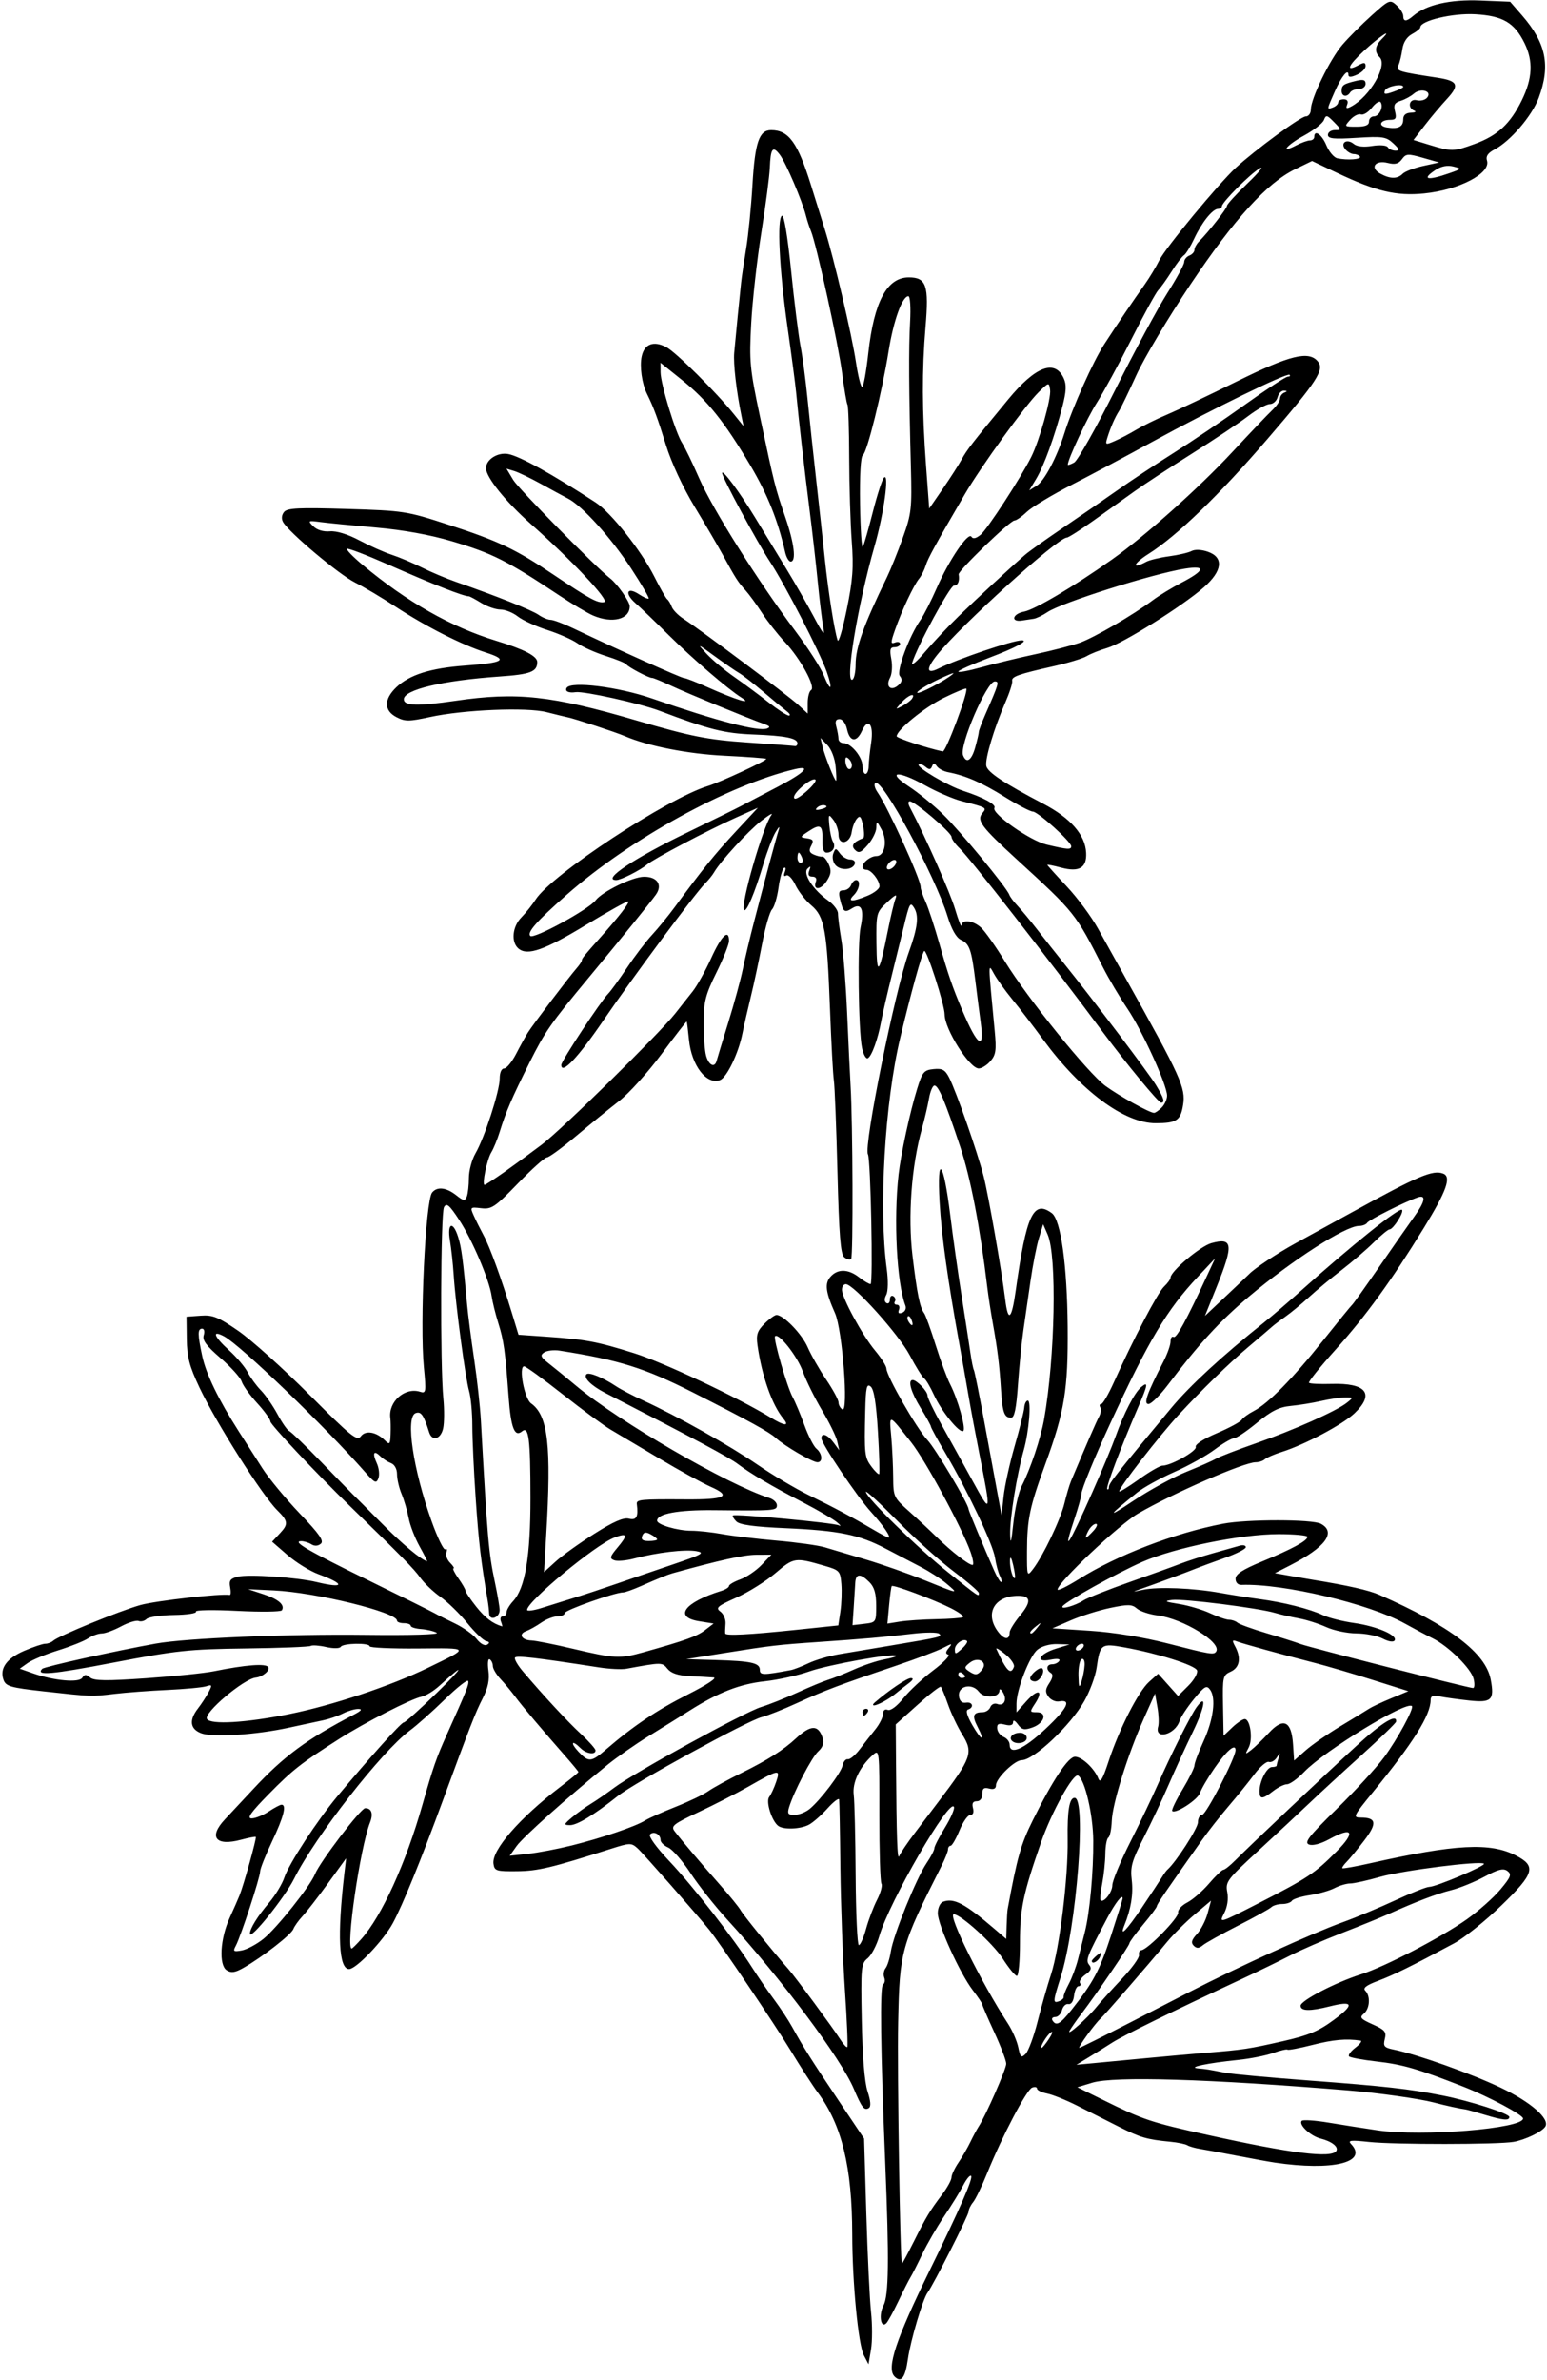 <?xml version="1.0" encoding="UTF-8"?>
<svg version="1.1" viewBox="0 0 423.75 651.56" xmlns="http://www.w3.org/2000/svg">
<path d="m245.02 650.58c-2.244-2.244 0.378-10.143 9.635-29.018 8.35-17.025 11.959-25.262 11.341-25.88-0.299-0.299-1.269 0.866-2.155 2.59-0.886 1.724-3.223 5.515-5.192 8.424-1.97 2.91-4.659 7.55-5.977 10.312-1.317 2.762-2.787 5.655-3.265 6.428s-1.976 3.727-3.329 6.562c-1.353 2.836-2.838 5.543-3.3 6.016-1.509 1.544-2.14-2.295-0.792-4.815 1.47-2.746 1.592-12.471 0.492-39.17-1.273-30.898-1.489-48.201-0.608-48.746 0.474-0.293 0.623-1.158 0.33-1.921s-0.122-1.91 0.38-2.548c0.502-0.638 1.15-2.711 1.441-4.606 0.684-4.458 6.981-20.006 9.763-24.107 1.186-1.748 2.156-3.599 2.156-4.115s1.287-3.029 2.86-5.586c1.573-2.557 2.705-5.112 2.516-5.68-0.992-2.976-17.759 25.959-20.463 35.313-0.726 2.512-2.17 5.254-3.208 6.094-1.778 1.437-1.871 2.431-1.595 16.995 0.187 9.873 0.763 16.904 1.591 19.436 0.859 2.627 0.974 4.168 0.341 4.559-1.243 0.768-1.945-0.13-4.1-5.245-3.481-8.265-19.933-30.254-34.721-46.406-3.304-3.609-7.807-9.305-10.006-12.656s-4.947-6.51-6.107-7.019c-1.16-0.509-2.109-1.433-2.109-2.054 0-1.566-1.861-2.565-2.881-1.546-0.498 0.498 1.678 3.51 5.327 7.371 6.477 6.855 17.504 21.02 22.579 29.006 1.646 2.591 4.369 6.551 6.051 8.802 1.682 2.25 3.921 5.652 4.976 7.559 3.074 5.558 5.236 8.982 12.682 20.081l7.014 10.456 0.616 20.625c0.339 11.344 0.918 23.429 1.288 26.856 0.369 3.427 0.365 8.044-9e-3 10.26l-0.681 4.029-1.282-2.447c-1.522-2.905-3.157-19.92-3.178-33.072-0.03-18.474-2.832-29.983-9.475-38.906-1.343-1.805-4.746-7.078-7.562-11.719-4.188-6.902-19.222-29.172-22.151-32.812-3.249-4.038-18.142-20.959-19.594-22.26-1.736-1.557-2.091-1.55-7.381 0.141-16.124 5.154-19.897 6.054-25.636 6.116-5.708 0.061-6.194-0.092-6.471-2.041-0.528-3.72 7.151-12.544 18.346-21.083 2.707-2.064 4.922-3.88 4.922-4.033 0-0.154-1.582-2.078-3.516-4.276-6.488-7.374-11.938-13.835-13.828-16.39-1.031-1.394-2.824-3.549-3.984-4.787-1.16-1.239-2.109-2.841-2.109-3.56s-0.382-1.544-0.848-1.833c-0.479-0.296-0.639 1.036-0.367 3.064 0.345 2.573-0.102 4.731-1.579 7.626-1.987 3.896-3.375 7.45-10.81 27.692-6.07 16.526-11.107 28.882-13.798 33.85-2.563 4.731-10.025 12.556-11.975 12.556-2.825 0-3.279-9.174-1.296-26.178l0.484-4.147-4.983 6.868c-2.741 3.778-5.871 7.817-6.956 8.975-1.085 1.159-2.219 2.749-2.52 3.533-0.58 1.512-8.44 7.627-13.576 10.563-2.385 1.363-3.43 1.52-4.688 0.705-2.189-1.42-1.774-8.673 0.823-14.347 1.071-2.34 2.285-5.097 2.698-6.129 1.15-2.869 4.736-15.75 4.462-16.024-0.133-0.133-1.967 0.218-4.075 0.781-6.94 1.853-8.957-0.751-4.354-5.621 1.418-1.5 4.898-5.224 7.734-8.275 8.354-8.989 14.687-13.663 27.656-20.415 1.957-1.019 2.3-1.476 1.125-1.502-0.928-0.021-2.826 0.535-4.219 1.235-1.392 0.7-3.797 1.535-5.344 1.856-1.547 0.321-5.766 1.228-9.375 2.015-9.213 2.009-21.014 2.76-24.141 1.536-3.033-1.187-3.33-3.583-0.843-6.788 0.954-1.23 2.256-3.225 2.893-4.434 1.05-1.993 0.987-2.144-0.678-1.615-1.01 0.32-5.792 0.766-10.627 0.991-4.835 0.225-11.323 0.709-14.417 1.077-6.483 0.77-6.141 0.782-19.537-0.702-8.909-0.987-10.252-1.368-10.889-3.089-1.16-3.137 0.797-5.909 5.644-7.994 2.478-1.066 5.08-1.938 5.784-1.938s1.68-0.371 2.17-0.825c1.411-1.307 18.182-8.171 23.859-9.765 4.234-1.189 22.427-3.241 24.471-2.76 0.31 0.073 0.37-0.882 0.133-2.121-0.349-1.824 0.046-2.374 2.068-2.881 2.937-0.737 16.23 0.164 21.61 1.464 7.695 1.861 7.968 0.597 0.469-2.17-2.32-0.856-6.117-3.204-8.438-5.217l-4.219-3.66 2.247-2.411c2.245-2.409 2.127-3.276-0.846-6.215-4.154-4.107-16.742-23.955-21.269-33.536-2.794-5.912-3.437-8.367-3.497-13.339l-0.073-6.094 3.87-0.283c3.319-0.242 4.789 0.35 10.312 4.157 3.543 2.442 12.286 10.29 19.428 17.441 11.438 11.451 13.123 12.814 14.134 11.431 1.281-1.752 4.247-1.245 6.624 1.132 1.257 1.257 1.424 1.071 1.523-1.702 0.061-1.713 0.031-3.692-0.067-4.399-0.621-4.48 3.966-8.558 8.136-7.234 1.648 0.523 1.711 0.123 1.056-6.712-1.15-11.987 0.426-45.535 2.246-47.815 1.359-1.703 3.864-1.438 6.576 0.695 2.08 1.636 2.443 1.684 2.939 0.392 0.311-0.811 0.566-3.103 0.566-5.094s0.809-5.015 1.798-6.72c2.489-4.291 6.639-17.082 6.639-20.464 0-1.667 0.491-2.793 1.219-2.793 0.671 0 2.145-1.793 3.276-3.984 1.131-2.191 2.587-4.825 3.234-5.852 1.366-2.168 11.226-15.169 13.337-17.586 0.788-0.902 1.433-1.869 1.433-2.149 0-0.535 0.61-1.291 5.156-6.38 4.99-5.587 7.936-9.395 7.558-9.772-0.203-0.203-5.361 2.662-11.463 6.366-11.454 6.953-16.121 8.598-18.587 6.551-2.107-1.749-1.718-6.004 0.783-8.551 1.208-1.23 2.969-3.435 3.912-4.898 4.391-6.813 36.029-27.648 47.165-31.061 3.39-1.039 16.391-7.087 15.99-7.439-0.197-0.173-5.359-0.559-11.472-0.858-10.032-0.491-20.967-2.648-27.323-5.389-2.332-1.006-13.565-4.709-15.469-5.1-0.773-0.159-3.419-0.802-5.88-1.429-5.493-1.4-22.722-0.682-32.001 1.333-5.706 1.239-6.791 1.242-9.141 0.028-3.451-1.785-3.48-4.888-0.075-8.15 3.591-3.441 9.391-5.275 18.868-5.967 10.724-0.783 11.952-1.567 5.631-3.596-6.547-2.101-16.485-7.154-24.75-12.585-3.612-2.373-8.591-5.334-11.065-6.58-4.431-2.232-18.097-13.722-19.676-16.542-0.497-0.887-0.388-1.954 0.282-2.761 0.889-1.071 4.074-1.224 17.183-0.824 15.66 0.478 16.407 0.594 27.811 4.313 13.817 4.506 18.424 6.697 28.913 13.756 9.834 6.618 12.041 7.807 13.796 7.435 1.577-0.334-8.76-11.325-20.122-21.392-6.912-6.124-12.275-12.791-12.275-15.258 0-2.379 3.175-4.41 6.073-3.884 3.161 0.573 12.053 5.494 23.942 13.249 4.248 2.771 12.523 13.217 16.093 20.314 1.586 3.154 3.177 5.946 3.535 6.204 0.358 0.258 0.914 1.182 1.235 2.055s1.767 2.349 3.213 3.281c4.521 2.916 28.75 21.071 31.457 23.571l2.578 2.381v-2.933c0-1.613 0.418-3.191 0.928-3.506 1.331-0.823-2.946-8.637-7.208-13.171-1.96-2.084-4.778-5.67-6.262-7.969-1.484-2.298-3.547-5.112-4.583-6.253-1.997-2.197-2.641-3.208-6.212-9.752-1.234-2.261-4.669-8.119-7.633-13.018-3.224-5.329-6.378-12.107-7.851-16.875-2.275-7.364-3.378-10.337-5.231-14.093-1.371-2.778-2.027-7.498-1.425-10.239 0.747-3.401 3.281-4.34 6.759-2.503 2.639 1.393 13.627 12.297 18.524 18.381l2.627 3.264-0.573-2.795c-1.411-6.883-2.267-14.311-1.997-17.327 0.371-4.149 1.492-15.521 1.894-19.219 0.168-1.547 0.793-5.766 1.388-9.375 0.595-3.609 1.368-11.414 1.717-17.344 0.686-11.66 1.827-15 5.121-15 4.807 0 7.278 3.405 10.89 15 1.204 3.867 2.919 9.352 3.811 12.188 2.501 7.956 7.384 28.763 8.525 36.328 0.564 3.738 1.325 6.797 1.691 6.797s1.128-4.164 1.692-9.253c1.566-14.109 5.117-20.747 11.1-20.747 4.808 0 5.545 2.176 4.58 13.539-1.006 11.857-0.964 23.06 0.143 38.023l0.867 11.719 3.75-5.445c2.062-2.995 4.383-6.612 5.156-8.038 1.368-2.523 2.859-4.443 12.694-16.357 7.51-9.097 12.828-11.124 15.249-5.811 0.793 1.741 0.707 3.571-0.362 7.716-2.094 8.115-5.063 16.292-7.198 19.822l-1.897 3.138 2.043-1.263c2.107-1.302 5.543-7.807 7.601-14.388 2.19-7.005 7.865-19.67 10.921-24.375 3.51-5.403 7.77-11.693 11.111-16.406 1.279-1.805 3.067-4.771 3.973-6.591 1.668-3.352 16.251-20.978 20.919-25.284 5.269-4.86 17.809-14.062 19.163-14.062 0.789 0 1.409-0.834 1.409-1.896 0-3.005 5.243-13.767 8.629-17.714 1.699-1.981 5.319-5.603 8.044-8.049 4.804-4.313 5.01-4.397 6.797-2.78 1.013 0.917 1.843 2.235 1.843 2.929 0 1.605 0.866 1.6 2.739-0.017 3.53-3.048 10.097-4.551 18.39-4.211l8.151 0.335 3.258 3.749c6.614 7.611 7.848 13.73 4.557 22.595-1.819 4.9-7.745 11.822-12.063 14.091-1.85 0.972-2.469 1.873-2.096 3.049 1.106 3.483-7.603 8.04-17.21 9.005-7.575 0.761-13.173-0.563-23.891-5.651l-6.816-3.235-4.618 2.239c-7.673 3.719-16.7 13.649-28.691 31.557-6.021 8.993-12.682 20.148-14.801 24.788-2.119 4.641-4.26 9.07-4.758 9.844-1.11 1.726-2.31 4.465-3.185 7.276-0.629 2.018-0.534 2.065 1.984 0.971 1.454-0.632 4.121-2.032 5.926-3.112s5.602-2.944 8.438-4.143 11.441-5.287 19.122-9.086c14.534-7.187 19.677-8.454 22.163-5.457 1.884 2.271-0.099 5.323-13.797 21.232-13.196 15.327-24.797 26.531-32.551 31.439-4.29 2.715-4.791 4.394-0.649 2.177 0.916-0.49 3.736-1.169 6.266-1.508 2.531-0.339 5.298-0.986 6.15-1.436 0.925-0.49 2.717-0.412 4.453 0.193 4.421 1.541 4.011 5.234-1.079 9.727-5.73 5.057-22.084 15.313-26.484 16.61-2.062 0.608-4.594 1.617-5.625 2.242-1.031 0.626-5.039 1.852-8.906 2.725-9.888 2.233-11.751 2.895-11.489 4.08 0.126 0.572-0.742 3.261-1.93 5.977-3.008 6.878-5.542 15.337-5.171 17.261 0.336 1.745 4.821 4.726 15.576 10.353 7.54 3.945 11.536 8.515 11.777 13.468 0.199 4.1-1.921 5.348-6.847 4.033-2.084-0.556-3.79-0.898-3.79-0.758 0 0.139 2.381 2.78 5.291 5.869 2.91 3.089 6.774 8.295 8.588 11.57 1.813 3.275 5.185 9.329 7.492 13.454 15.262 27.288 16.574 30.18 15.814 34.862-0.687 4.231-1.767 4.95-7.466 4.968-8.634 0.028-20.537-8.812-30.91-22.954-2.647-3.609-6.417-8.522-8.378-10.916-1.961-2.394-4.231-5.559-5.046-7.031-1.629-2.946-1.64-3.71 0.209 15.684 0.496 5.205 0.316 6.492-1.149 8.203-0.956 1.116-2.408 2.029-3.228 2.029-2.543 0-9.343-10.756-9.343-14.778 0-2.66-4.988-18.11-5.606-17.364-0.672 0.813-3.597 11.405-6.545 23.705-4.245 17.71-5.949 46.788-3.709 63.293 0.435 3.203 0.377 6.169-0.138 7.132-0.565 1.055-0.544 1.857 0.058 2.229 0.517 0.32 0.94-0.102 0.94-0.936s0.429-1.252 0.953-0.928 0.71 0.982 0.413 1.462c-0.297 0.48-0.047 0.873 0.554 0.873 0.601 0 0.859 0.611 0.572 1.359-0.355 0.925-0.071 1.186 0.891 0.817 0.81-0.311 1.176-1.158 0.858-1.987-2.349-6.122-3.251-23.466-1.862-35.813 0.637-5.665 3.114-17.104 5.075-23.438 1.448-4.676 1.869-5.183 4.519-5.446 2.403-0.238 3.161 0.178 4.267 2.344 1.964 3.846 7.78 20.486 9.441 27.009 1.35 5.303 4.893 25.526 5.913 33.75 0.791 6.378 1.765 5.515 2.894-2.563 2.89-20.681 4.827-24.822 9.871-21.109 2.464 1.814 4.205 14.319 4.341 31.178 0.137 17.092-0.846 23.123-6.11 37.494-4.288 11.706-5.003 15.101-5.028 23.906-0.02 6.886 0.014 6.987 1.623 4.896 2.789-3.624 7.558-13.586 8.627-18.021 0.559-2.32 1.371-5.062 1.804-6.094 4.13-9.835 6.907-16.218 7.664-17.616 0.5-0.923 0.659-2.083 0.353-2.578-0.306-0.495-0.197-0.899 0.242-0.899s1.985-2.637 3.435-5.859c5.334-11.85 12.047-24.655 13.782-26.287 0.981-0.922 1.783-2.034 1.783-2.47 0-1.711 8.146-8.591 11.162-9.428 5.896-1.635 6.151 0.348 1.52 11.832l-3.255 8.073 5.833-5.495c3.208-3.022 6.044-5.715 6.302-5.983 1.506-1.567 7.796-5.738 12.656-8.392 3.094-1.689 9.952-5.451 15.24-8.36 18.447-10.146 22.38-11.817 25.232-10.722 2.305 0.885 0.932 4.736-5.303 14.873-8.943 14.541-15.832 24.034-24.202 33.349-4.244 4.723-7.506 8.798-7.248 9.056 0.258 0.258 3.01 0.392 6.117 0.299 9.583-0.288 11.942 2.708 6.336 8.046-3.223 3.069-13.642 8.599-19.922 10.576-2.062 0.649-4.151 1.551-4.641 2.005-0.49 0.453-1.626 0.824-2.526 0.824-3.184 0-22.591 8.464-32.209 14.046-5.193 3.014-22.031 18.899-22.031 20.784 0 0.453 2.637-0.832 5.859-2.855 10.445-6.558 26.214-12.611 39.483-15.155 6.52-1.25 24.42-1.242 26.764 0.012 4.314 2.309 1.283 6.43-8.357 11.363l-4.219 2.159 3.75 0.669c2.062 0.368 5.016 0.876 6.562 1.128 9.757 1.591 15.408 2.868 18.281 4.132 19.467 8.566 29.159 15.939 30.526 23.22 1.05 5.599 0.241 6.379-5.92 5.714-2.963-0.32-6.547-0.815-7.965-1.099-1.949-0.391-2.578-0.153-2.578 0.974 0 4.129-4.727 11.657-15.924 25.36-5.276 6.456-5.443 6.814-3.189 6.814 4.274 0 4.506 1.578 0.925 6.27-1.839 2.409-4.003 5.04-4.81 5.846-0.807 0.807-1.336 1.597-1.177 1.756s3.66-0.468 7.779-1.394c23.187-5.213 32.746-5.716 39.755-2.09 5.659 2.927 5.08 4.916-3.973 13.669-4.376 4.231-10.212 8.902-12.968 10.38-11.695 6.271-16.52 8.65-20.795 10.252-3.258 1.221-4.247 1.985-3.516 2.716 1.475 1.475 1.247 4.909-0.417 6.29-1.235 1.025-0.894 1.432 2.445 2.927 3.361 1.505 3.803 2.04 3.31 4.007-0.496 1.978-0.178 2.35 2.476 2.896 6.46 1.329 21.227 6.588 29.296 10.433 8.229 3.922 13.501 8.526 12.19 10.647-0.865 1.4-5.458 3.615-8.667 4.181-4.259 0.75-32.731 0.768-39.617 0.024-5.011-0.541-5.886-0.44-4.922 0.571 4.793 5.026-5.036 7.421-20.859 5.083-1.547-0.229-6.188-1.07-10.312-1.87s-8.67-1.639-10.1-1.865c-1.43-0.226-3.041-0.683-3.58-1.016-0.539-0.333-2.638-0.765-4.664-0.961-6.457-0.622-8.188-1.131-14.204-4.174-3.239-1.639-8.343-4.216-11.342-5.728-2.999-1.512-6.691-2.997-8.203-3.299-1.512-0.303-2.75-0.906-2.75-1.341 0-0.435-0.609-0.557-1.353-0.272-1.515 0.581-8.215 13.32-12.27 23.328-1.462 3.609-3.214 7.229-3.893 8.043-0.679 0.814-1.234 1.978-1.234 2.586 0 1.008-9.621 19.989-11.244 22.184-1.305 1.765-4.664 13.121-5.384 18.204-0.727 5.134-1.831 6.556-3.666 4.721zm5.213-36.753c3.461-6.928 4.399-8.49 7.815-13.022 1.418-1.881 2.581-3.992 2.584-4.691 4e-3 -0.699 0.865-2.537 1.915-4.084 1.05-1.547 2.515-4.078 3.256-5.625 0.741-1.547 1.76-3.445 2.263-4.219 1.965-3.017 7.559-15.748 7.559-17.204 0-0.846-1.477-4.735-3.281-8.642s-3.281-7.329-3.281-7.603-1.179-2.037-2.619-3.916c-3.538-4.614-9.568-17.89-9.568-21.065 0-1.418 0.63-2.808 1.408-3.106 2.986-1.146 5.97 0.427 14.219 7.493l3.123 2.675 0.108-3.613c0.059-1.987 0.186-4.035 0.281-4.55 2.632-14.277 3.608-17.719 6.912-24.375 5.448-10.976 9.687-17.344 11.545-17.344 1.881 0 5.336 3.233 6.388 5.976 0.509 1.326 1.189 0.188 2.773-4.636 2.925-8.91 8.166-19.203 11.123-21.845l2.488-2.223 5.446 6.095 2.85-2.85c1.568-1.568 2.622-3.443 2.344-4.168-0.541-1.409-10.724-4.631-19.859-6.283-6.415-1.16-6.705-0.949-7.637 5.558-0.332 2.32-1.842 6.415-3.354 9.099-3.755 6.666-13.869 16.214-17.176 16.214-1.939 0-7.046 4.981-7.046 6.871 0 0.929-0.622 1.228-1.875 0.9-1.439-0.376-1.875-0.029-1.875 1.494 0 1.202-0.597 1.984-1.516 1.984-1.054 0-1.366 0.571-1.025 1.875 0.306 1.169 0.029 1.875-0.735 1.875-0.674 0-2.006 1.897-2.959 4.215-0.953 2.318-2.05 4.217-2.437 4.219-0.387 2e-3 -0.703 0.446-0.703 0.986s-0.789 2.544-1.754 4.453c-11.165 22.096-11.503 23.31-11.911 42.845-0.28 13.434 0.552 66.094 1.045 66.094 0.13 0 1.553-2.637 3.163-5.859zm115.8-24.972c0.685-1.109-1.243-2.623-4.324-3.396-2.765-0.694-6.115-3.862-5.127-4.849 0.345-0.345 3.683-0.117 7.416 0.507 3.733 0.625 9.741 1.567 13.35 2.095 12.22 1.787 39.844-0.46 39.844-3.241 0-0.984-9.395-5.984-16.406-8.731-12.427-4.869-16.556-6.066-23.761-6.885-3.787-0.431-7.156-1.054-7.486-1.384-0.33-0.33 0.448-1.406 1.73-2.39 1.281-0.985 1.908-1.854 1.392-1.932-3.883-0.587-7.449-0.269-13.089 1.166-3.59 0.914-6.686 1.502-6.882 1.307s-1.994 0.223-3.997 0.93c-2.003 0.707-6.289 1.554-9.525 1.883-8.387 0.852-14.041 2.038-11.039 2.314 2.537 0.234 2.635 0.249 7.5 1.208 1.805 0.356 12.141 1.309 22.969 2.119 20.764 1.553 27.401 2.299 36.562 4.112 7.563 1.496 18.281 4.938 18.281 5.87 0 1.079-1.722 0.921-6.809-0.622-2.456-0.745-4.776-1.392-5.156-1.437-1.48-0.176-5.535-1.064-8.809-1.93-3.796-1.004-15.312-2.626-23.288-3.281-38.398-3.153-64.194-3.931-70.182-2.115l-4.088 1.24 6.901 3.409c11.225 5.545 13.062 6.161 28.836 9.659 22.793 5.055 33.911 6.438 35.186 4.375zm-51.966-25.412c5.414-0.515 12.797-1.176 16.406-1.47 10.112-0.822 11.567-1.042 20.932-3.165 7.054-1.599 9.764-2.736 14.019-5.879 5.682-4.197 5.32-5.295-1.204-3.652-5.419 1.365-7.966 1.307-7.966-0.18 0-1.411 9.552-6.373 16.528-8.586 6.566-2.082 22.072-10.148 29.081-15.127 3.171-2.252 7.273-5.897 9.116-8.099 2.878-3.439 3.151-4.155 1.937-5.069-1.105-0.832-2.48-0.492-6.303 1.561-2.689 1.444-6.788 3.103-9.108 3.688-4.063 1.023-9.421 3.065-17.344 6.611-2.062 0.923-7.758 3.233-12.656 5.134s-11.227 4.654-14.062 6.118c-2.836 1.464-8.742 4.333-13.125 6.375-18.753 8.738-32.567 15.513-35.625 17.474-1.805 1.157-4.758 2.999-6.562 4.094l-3.281 1.99 4.688-0.441c2.578-0.242 9.117-0.862 14.531-1.377zm-29.872-9.943c1.036-4.074 2.703-9.922 3.705-12.997 2.336-7.172 4.713-26.431 4.553-36.898-0.121-7.926 0.459-11.418 1.896-11.418 3.304 0 0.545 35.377-3.831 49.139-2.123 6.677-2.155 7.202-0.387 6.524 0.757-0.291 1.303-0.805 1.214-1.143-0.09-0.338 0.544-1.941 1.409-3.563s2.006-4.68 2.537-6.797c0.53-2.117 1.373-5.468 1.873-7.448 1.336-5.292 2.361-16.444 2.298-24.994-0.052-7.114-2.271-16.655-4.142-17.811-1.304-0.806-7.247 9.898-10.187 18.351-4.906 14.103-5.752 18.146-5.752 27.495 0 4.948-0.378 8.996-0.84 8.996s-2.218-2.147-3.902-4.772c-2.619-4.082-11.491-12.103-13.387-12.103-1.746 0 7.515 18.67 14.881 30 1.173 1.805 2.428 4.699 2.788 6.432 0.574 2.762 0.823 2.982 2.023 1.782 0.753-0.753 2.216-4.702 3.253-8.775zm-52.771-8.871c-0.572-8.476-1.123-23.427-1.225-33.223-0.102-9.797-0.258-18.234-0.347-18.75-0.089-0.516-1.533 0.584-3.208 2.443-1.675 1.859-3.968 3.863-5.094 4.453-2.303 1.206-6.817 1.398-8.318 0.355-1.79-1.244-3.529-6.691-2.541-7.955 0.504-0.644 1.368-2.517 1.921-4.162 1.196-3.558 0.868-3.499-7.765 1.404-3.094 1.757-9.145 4.852-13.447 6.877-7.039 3.313-7.698 3.843-6.587 5.29 2.094 2.726 7.281 8.848 12.367 14.594 2.67 3.017 5.24 6.181 5.711 7.031 0.712 1.286 8.425 10.781 13.059 16.077 1.973 2.255 12.242 16.157 14.083 19.066 0.926 1.463 1.851 2.491 2.057 2.286 0.205-0.205-0.094-7.309-0.666-15.784zm55.914 13.536c0.886-1.353 1.148-2.173 0.582-1.823-1.082 0.669-3.265 4.282-2.587 4.282 0.217 0 1.119-1.107 2.005-2.459zm22.197-4.453c7.391-3.802 14.705-7.565 16.252-8.362 13.252-6.829 33.535-16.056 42.032-19.121 3.627-1.308 10.128-4.019 14.446-6.023 4.318-2.004 8.469-3.644 9.224-3.644 1.865 0 15.541-5.788 14.986-6.343-0.875-0.875-22.24 1.829-28.425 3.598-3.476 0.994-7.165 1.81-8.198 1.813-1.033 3e-3 -2.976 0.579-4.318 1.279-1.342 0.7-4.391 1.566-6.775 1.923-2.384 0.358-4.58 1.048-4.881 1.533s-1.491 0.883-2.647 0.883c-1.155 0-2.502 0.391-2.992 0.869-0.49 0.478-4.581 2.746-9.092 5.04-4.511 2.294-8.853 4.712-9.649 5.373-1.087 0.902-1.715 0.934-2.521 0.129-0.805-0.805-0.584-1.602 0.887-3.195 1.078-1.167 2.387-3.699 2.909-5.627l0.949-3.505-4.46 3.76c-2.453 2.068-5.898 5.504-7.656 7.634-5.133 6.221-17.021 19.907-18.178 20.928-1.479 1.305-6.304 7.969-5.77 7.969 0.24 0 6.484-3.111 13.876-6.912zm-9.134-4.338c1.043-1.289 4.14-4.72 6.881-7.623s4.862-5.838 4.713-6.52c-0.149-0.682 0.151-1.286 0.666-1.342 1.758-0.191 10.313-8.954 10.046-10.29-0.146-0.732 0.971-1.971 2.484-2.753s4.204-3.121 5.981-5.197c1.777-2.076 3.549-3.775 3.937-3.775s1.851-1.16 3.251-2.578c3.681-3.729 24.009-22.923 33.262-31.406 6.915-6.34 11.088-8.877 10.793-6.562-0.049 0.387-4.298 4.5-9.441 9.141-5.143 4.641-11.567 10.549-14.274 13.131-2.707 2.581-9.012 8.454-14.009 13.05-8.591 7.901-9.056 8.521-8.522 11.365 0.355 1.89 0.027 4.047-0.881 5.804-1.433 2.772-1.352 2.748 9.526-2.816 13.358-6.832 15.327-8.14 21.267-14.123 5.332-5.371 4.485-6.906-1.889-3.424-2.417 1.321-4.594 1.902-5.631 1.504-1.398-0.536-0.08-2.227 7.611-9.765 5.116-5.014 10.988-11.421 13.049-14.237 3.625-4.954 8.143-13.285 7.534-13.894-1.495-1.495-23.931 12.197-29.513 18.01-1.777 1.851-3.886 3.374-4.688 3.386-0.801 0.011-2.511 0.846-3.8 1.854-2.97 2.323-3.75 2.332-3.75 0.044 0-2.745 2.006-6.607 3.432-6.607 0.691 0 1.256-0.176 1.256-0.392 0-0.216 0.243-1.165 0.54-2.109 0.494-1.571 0.452-1.581-0.494-0.116-0.568 0.881-1.549 1.427-2.18 1.213-0.631-0.214-2.413 1.307-3.96 3.381-1.547 2.073-4.711 5.984-7.031 8.69-2.32 2.706-5.691 7.003-7.49 9.549-9.946 14.074-12.198 17.374-12.198 17.877 0 0.305-1.688 2.57-3.75 5.033s-3.75 4.759-3.75 5.101c0 0.66-8.911 13.748-13.122 19.274-1.375 1.805-2.848 3.914-3.272 4.688-0.961 1.752 4.841-3.383 7.414-6.562zm-6.888 0.849c5.978-7.547 7.677-10.741 10.813-20.314 1.749-5.338 3.179-9.917 3.179-10.176 0-1.392-1.982 1.151-4.28 5.492-5.538 10.46-5.913 11.439-4.864 12.706 0.749 0.905 0.486 1.577-1.035 2.642-1.122 0.786-1.797 1.822-1.5 2.302 0.297 0.48 0.121 0.873-0.391 0.873s-1.064 1.16-1.227 2.578c-0.179 1.554-0.794 2.474-1.549 2.317-0.689-0.144-1.476 0.595-1.75 1.641-0.274 1.046-1.106 1.902-1.85 1.902s-1.091 0.422-0.773 0.938c1.015 1.642 2.11 1.034 5.226-2.901zm5.555-13.391c0-0.195 0.642-0.887 1.428-1.539 1.194-0.991 1.331-0.933 0.837 0.354-0.504 1.314-2.265 2.235-2.265 1.185zm-226.95-6.008c3.651-2.915 12.816-14.401 14.168-17.757 1.356-3.365 12.518-18.028 13.739-18.049 1.742-0.029 2.269 1.511 1.333 3.895-2.728 6.952-6.734 34.523-5.016 34.523 0.172 0 1.348-1.16 2.614-2.578 5.625-6.303 12.181-20.693 16.764-36.797 2.932-10.302 3.804-12.808 6.688-19.219 5.486-12.196 6.122-13.793 5.837-14.647-0.168-0.503-3.04 1.757-6.383 5.023-3.343 3.266-7.67 7.113-9.616 8.549-7.656 5.65-25.932 29.048-31.687 40.568-2.572 5.148-12.068 16.959-12.104 15.055-0.026-1.367 2.084-4.781 5.259-8.512 1.71-2.009 3.59-5.11 4.178-6.893 1.223-3.705 9-15.615 14.491-22.192 8.923-10.687 17.505-20.232 18.19-20.232 0.409 0 4.491-3.651 9.071-8.113 7.509-7.315 7.996-8.578 0.761-1.973-1.584 1.446-3.813 2.808-4.954 3.028-2.739 0.527-15.517 7.067-22.471 11.5-10.519 6.706-12.848 8.529-19.358 15.154-4.941 5.029-6.086 6.652-4.688 6.647 1.017-3e-3 3.115-0.844 4.662-1.869s3.129-1.865 3.516-1.869c1.459-0.013 0.597 3.338-2.578 10.028-1.805 3.802-3.281 7.523-3.281 8.269 0 1.608-5.293 17.763-6.652 20.301-0.835 1.561-0.651 1.709 1.61 1.299 1.404-0.255 4.062-1.668 5.907-3.141zm165.11-2.778c0.673-2.449 2.028-6.02 3.011-7.934 0.983-1.915 1.522-3.911 1.197-4.436-0.324-0.525-0.581-9.034-0.569-18.908 0.021-17.915 0.017-17.95-1.861-16.251-3.546 3.209-5.586 7.496-5.157 10.838 0.224 1.747 0.461 11.719 0.527 22.16 0.066 10.441 0.459 18.984 0.874 18.984 0.415 0 1.305-2.004 1.978-4.453zm75.641-5.941c2.46-3.655 4.895-7.346 5.411-8.203 0.516-0.857 1.177-1.77 1.469-2.027 2.413-2.128 8.375-11.365 8.375-12.976 0-1.113 0.527-2.046 1.172-2.072 1.093-0.044 9.141-15.632 9.141-17.704 0-1.947-2.46 0.146-5.735 4.881-1.865 2.696-3.655 5.754-3.979 6.795-0.577 1.856-6.733 5.879-7.627 4.985-0.25-0.25 1.018-2.9 2.818-5.889 1.8-2.989 3.273-5.965 3.273-6.614s1.114-3.613 2.476-6.587c2.73-5.963 3.475-11.828 1.794-14.127-0.946-1.293-1.53-0.952-4.42 2.581-1.832 2.239-3.597 4.916-3.923 5.948-1.204 3.815-6.947 5.341-5.87 1.559 0.245-0.859 0.151-3.24-0.209-5.292l-0.654-3.731-3.095 6.921c-4.379 9.794-8.571 23.188-8.752 27.963-0.085 2.234-0.506 4.28-0.938 4.547-0.431 0.266-0.802 2.253-0.825 4.414-0.022 2.161-0.408 5.827-0.856 8.148-0.448 2.32-0.651 4.384-0.451 4.587 0.847 0.854 3.223-2.173 3.223-4.105 0-1.156 2.215-6.483 4.922-11.838 2.707-5.355 6.116-12.479 7.576-15.83 3.367-7.729 8.96-18.869 10.599-21.111 2.851-3.899 2.254-7e-3 -1.042 6.794-1.942 4.007-4.922 10.512-6.623 14.456-1.701 3.944-4.785 10.483-6.853 14.531-3.239 6.34-3.691 7.95-3.258 11.613 0.456 3.857-0.213 7.923-2.038 12.388-1.404 3.434 0.593 1.395 4.901-5.004zm-62.173-20.454c2.108-2.787 4.983-6.584 6.389-8.438 9.084-11.981 9.587-13.4 6.508-18.344-1.275-2.048-3.029-5.741-3.897-8.206-0.868-2.465-1.761-4.665-1.985-4.888s-3.094 2.005-6.378 4.952l-5.972 5.358 0.07 10.285c0.143 21.001 0.354 27.124 0.886 25.754 0.3-0.773 2.271-3.687 4.379-6.473zm-94.135 3.586c8.225-2.045 17.492-5.2 20.156-6.862 1.031-0.643 4.809-2.332 8.395-3.752 3.586-1.42 7.594-3.341 8.906-4.268s5.471-3.205 9.243-5.062c6.982-3.439 11.347-6.208 14.706-9.33 4.124-3.833 6.216-3.863 7.387-0.106 0.411 1.318 0.011 2.493-1.23 3.616-1.775 1.607-6.66 10.964-7.982 15.291-0.54 1.769-0.294 2.106 1.528 2.088 1.195-0.011 3.05-0.75 4.121-1.641 3.053-2.538 8.591-9.861 9.022-11.932 0.215-1.031 0.855-1.782 1.423-1.668 0.568 0.114 2.02-1.088 3.226-2.67s3.142-4.056 4.302-5.498c1.16-1.442 2.109-3.344 2.109-4.227 0-0.986 0.503-1.413 1.304-1.105 0.774 0.297 2.511-1.001 4.269-3.188 1.631-2.029 5.313-5.462 8.182-7.629 2.87-2.167 4.728-4.103 4.129-4.302-0.799-0.266-0.766-0.751 0.123-1.823 1.096-1.322 0.943-1.322-1.611-7.9e-4 -1.552 0.803-7.248 2.956-12.656 4.785-15.682 5.303-19.755 6.838-27.2 10.249-3.855 1.766-8.246 3.51-9.758 3.877-3.765 0.913-34.804 17.919-39.438 21.608-6.492 5.168-11.151 8-13.108 7.97-1.735-0.027-1.689-0.202 0.558-2.109 1.347-1.144 3.668-2.817 5.156-3.717 1.488-0.901 4.394-2.902 6.456-4.448 5.487-4.113 35.727-20.705 40.217-22.067 2.115-0.641 6.588-2.422 9.939-3.957 3.352-1.535 7.148-3.109 8.438-3.498 1.289-0.389 4.453-1.651 7.031-2.806 2.578-1.154 6.313-2.397 8.299-2.763 1.986-0.365 3.457-0.818 3.269-1.007-0.766-0.766-18.649 2.461-23.824 4.298-3.056 1.085-8.51 2.294-12.119 2.686-6.862 0.745-12.742 3.033-20.625 8.024-2.578 1.632-7.641 4.785-11.25 7.006-3.609 2.221-8.672 5.751-11.25 7.846-11.086 9.006-23.141 19.774-24.895 22.237l-1.895 2.661 4.957-0.529c2.727-0.291 8.121-1.316 11.988-2.278zm79.688-36.488c0-0.516 0.447-0.938 0.993-0.938s0.732 0.422 0.413 0.938c-0.319 0.516-0.765 0.938-0.993 0.938s-0.413-0.422-0.413-0.938zm3.328-2.646c3.846-3.328 8.881-6.724 9.932-6.699 0.814 0.019 0.597 0.531-0.604 1.424-1.031 0.767-2.58 1.986-3.442 2.71-1.885 1.584-5.068 3.336-6.059 3.336-0.395 0-0.317-0.347 0.173-0.771zm-73.641 12.891c7.48-6.45 13.993-10.83 22.453-15.099 5.197-2.623 8.167-4.579 7.079-4.661-1.031-0.078-3.966-0.245-6.521-0.371-3.219-0.159-5.091-0.773-6.094-2.001-1.479-1.81-1.514-1.81-11.291-0.021-1.289 0.236-4.664 0.069-7.5-0.371-17.181-2.664-22.614-3.295-22.999-2.671-0.238 0.386 0.726 2.067 2.142 3.737 5.605 6.606 12.144 13.654 15.935 17.176 2.191 2.036 3.984 4.059 3.984 4.495 0 1.291-2.566 0.906-4.085-0.613-2.392-2.392-2.936-1.546-0.603 0.938 2.791 2.971 3.491 2.921 7.5-0.536zm201.28-6.444c3.504-2.108 7.004-4.248 7.778-4.755 0.773-0.507 3.516-1.799 6.094-2.869l4.688-1.947-9.844-3.1c-5.414-1.705-12.375-3.751-15.469-4.547-9.77-2.512-19.971-5.32-21.608-5.948-1.348-0.517-1.426-0.32-0.532 1.35 1.702 3.179 1.246 5.778-1.209 6.897-2.152 0.98-2.249 1.407-2.109 9.289l0.146 8.261 2.395-2.278c1.317-1.253 2.847-2.278 3.398-2.278 1.536 0 2.297 5.52 1.076 7.811-1.016 1.907-0.972 1.947 0.711 0.644 0.987-0.764 3.163-2.872 4.837-4.685 3.987-4.319 6.2-3.258 6.62 3.173l0.288 4.407 3.185-2.796c1.752-1.538 6.052-4.521 9.556-6.629zm-80.818 0.749c5.982-5.596 7.248-8.165 3.704-7.513-0.951 0.175-2.256-0.402-2.899-1.282-0.948-1.297-0.904-2.007 0.237-3.747 0.939-1.433 1.078-2.35 0.418-2.758-1.437-0.888-1.21-2.375 0.362-2.375 0.743 0 1.608-0.416 1.922-0.923 0.356-0.576-0.551-0.699-2.414-0.326-4.389 0.878-3.137-1.589 1.54-3.036l3.695-1.143-3.412-0.098c-1.994-0.058-4.237 0.583-5.397 1.542-2.169 1.792-5.722 10.956-5.722 14.757v2.382l2.735-3.061c3.111-3.482 4.788-3.056 2.388 0.606-1.542 2.354-1.529 2.425 0.463 2.425 2.973 0 2.084 3.011-1.233 4.178-2.209 0.777-2.883 0.631-3.975-0.863-0.781-1.068-1.315-1.304-1.315-0.58 0 0.816-0.739 1.033-2.238 0.657-1.742-0.437-2.21-0.2-2.109 1.07 0.071 0.898 0.867 1.935 1.769 2.305 0.902 0.37 1.641 1.319 1.641 2.109 0 2.961 3.871 1.259 9.842-4.326zm-9.191 3.288c-0.977-0.977 0.261-2.213 2.217-2.213 1.001 0 1.82 0.633 1.82 1.406 0 1.391-2.878 1.966-4.037 0.807zm4.974-17.098c0-1.089 2.728-3.325 3.326-2.726 0.849 0.849-0.688 3.549-2.02 3.549-0.718 0-1.306-0.37-1.306-0.823zm-14.425 13.216c-1.543-2.984-1.21-3.956 1.356-3.956 0.89 0 1.859-0.626 2.152-1.39 0.293-0.765 1.14-1.158 1.881-0.874 1.843 0.707 2.785-1.111 1.616-3.119-0.528-0.906-0.973-1.17-0.988-0.586-0.055 2.041-4.161 2.291-5.654 0.344-1.911-2.492-5.846-1.556-5.44 1.294 0.185 1.297 0.853 1.891 1.924 1.712 1.803-0.303 2.288 1.31 0.566 1.883-0.703 0.234-0.303 1.698 1.157 4.234 2.516 4.372 3.641 4.732 1.43 0.458zm-188.54-3.446c11.824-2.374 27.711-7.669 37.969-12.653 11.67-5.67 11.8-5.421-2.776-5.305-7.239 0.058-13.161-0.212-13.162-0.598-3.5e-4 -1.001-7.283-0.875-7.909 0.137-0.297 0.48-2.005 0.505-3.988 0.058-1.908-0.43-3.82-0.566-4.248-0.301s-8.467 0.578-17.864 0.696c-15.443 0.194-18.908 0.564-36.053 3.852-17.076 3.275-21.563 3.668-19.613 1.717 0.588-0.588 20.161-4.931 31.081-6.896 8.322-1.498 36.011-2.653 57.497-2.399 12.281 0.145 20.33-0.091 19.472-0.571-0.805-0.45-2.736-0.908-4.292-1.017s-2.83-0.514-2.831-0.901c-1e-3 -0.387-0.846-0.703-1.877-0.703s-1.877-0.316-1.879-0.703c-0.011-2.292-22.177-7.726-33.746-8.273l-7.031-0.332 4.158 1.363c4.152 1.362 5.986 2.951 5.085 4.408-0.262 0.424-5.775 0.499-12.251 0.165-6.625-0.341-11.558-0.249-11.279 0.211 0.272 0.449-2.437 0.862-6.021 0.916-3.584 0.055-6.966 0.549-7.515 1.099s-1.532 0.794-2.184 0.544c-0.652-0.25-2.809 0.416-4.794 1.48-1.985 1.064-4.368 1.934-5.296 1.934-0.928 0-2.627 0.616-3.775 1.368-1.148 0.752-4.825 2.216-8.17 3.254-3.345 1.037-7.081 2.59-8.302 3.45l-2.219 1.564 3.625 1.274c5.773 2.029 12.624 2.645 13.509 1.214 0.603-0.975 1.038-0.988 2.155-0.06 1.092 0.906 4.457 0.949 15.306 0.194 7.648-0.533 16.015-1.394 18.593-1.915 8.738-1.765 14.248-2.184 14.898-1.132 0.557 0.901-1.561 2.674-3.424 2.866-3.32 0.342-14.374 9.703-13.372 11.325 1.005 1.626 10.641 1.057 22.523-1.329zm217.88-13.455c0.053-1.222-0.315-1.913-0.844-1.585-0.516 0.319-0.895 2.348-0.844 4.508 0.08 3.356 0.203 3.587 0.844 1.585 0.413-1.289 0.793-3.318 0.844-4.508zm106.55 3.805c-0.683-2.849-6.922-8.998-11.304-11.142-1.547-0.757-4.94-2.556-7.539-3.999-9.776-5.426-33.273-10.985-44.726-10.581-0.99 0.035-1.641-0.627-1.641-1.671 0-1.273 1.916-2.522 7.266-4.736 8.268-3.421 12.422-5.677 12.422-6.746 0-0.404-3.564-0.735-7.921-0.735-10.256 0-28.378 3.683-37.256 7.572-7.013 3.072-21.11 10.913-21.891 12.176-0.621 1.005 3.428-0.137 5.723-1.615 1.065-0.686 6.76-2.945 12.656-5.02s12.196-4.348 14.001-5.051 5.812-1.991 8.906-2.861c3.094-0.871 6.363-1.793 7.266-2.049 0.902-0.256 1.641-0.067 1.641 0.421 0 0.487-2.637 1.823-5.859 2.967-3.223 1.145-6.703 2.425-7.734 2.845-2.486 1.013-11.47 4.343-15 5.561-2.688 0.927-2.668 0.939 0.469 0.278 4.109-0.867 13.727-0.48 21.094 0.848 3.094 0.558 7.945 1.324 10.781 1.703 6.64 0.888 13.771 2.693 17.386 4.402 1.57 0.742 5.416 1.711 8.546 2.154 6.209 0.878 11.953 3.351 11.077 4.769-0.33 0.533-1.647 0.328-3.265-0.509-1.492-0.772-4.738-1.412-7.212-1.423-2.475-0.011-6.191-0.789-8.259-1.728-2.068-0.939-5.443-2.01-7.5-2.38s-5.006-1.047-6.553-1.506c-4.535-1.345-25.141-3.935-28.164-3.541-2.308 0.301-1.986 0.487 1.914 1.11 2.578 0.411 6.403 1.551 8.499 2.532 2.096 0.981 4.438 1.784 5.203 1.784s1.792 0.355 2.282 0.789c0.49 0.434 4.055 1.728 7.922 2.876 3.867 1.148 8.114 2.5 9.436 3.003 2.323 0.884 45.518 11.896 47.15 12.02 0.443 0.034 0.527-1.099 0.187-2.517zm-139.27-0.648c0-0.227-0.422-0.674-0.938-0.993-0.516-0.319-0.938-0.133-0.938 0.413s0.422 0.993 0.938 0.993c0.516 0 0.938-0.186 0.938-0.413zm-47.746-1.751c0.81-0.151 3.004-1.002 4.876-1.89 1.871-0.888 5.638-1.993 8.371-2.456 2.732-0.463 9.187-1.545 14.343-2.405 13.517-2.255 13.95-2.361 13.026-3.201-0.461-0.419-3.792-0.409-7.401 0.024-7.163 0.859-13.544 1.416-25.781 2.252-11.021 0.753-13.042 0.989-25.312 2.956l-10.781 1.728 7.969 0.235c9.886 0.292 12.188 0.801 12.188 2.698 0 1.472 0.909 1.478 8.504 0.059zm52.33-0.055c1.738-2.094-0.961-3.753-3.255-2.001-1.558 1.189-1.61 1.498-0.392 2.313 1.869 1.25 2.387 1.206 3.647-0.312zm8.771-0.828c0.237-0.645-0.836-2.206-2.384-3.469-1.548-1.264-2.632-1.896-2.41-1.406 2.73 6.002 3.931 7.224 4.794 4.875zm-101.42-4.01c11.546-3.248 14.58-4.339 16.811-6.047l2.344-1.794-3.984-0.639c-7.01-1.125-4.048-5.164 6.094-8.309 1.16-0.36 2.109-0.963 2.109-1.34 0-0.377 1.396-1.191 3.102-1.808s4.316-2.389 5.8-3.938l2.699-2.817-4.16 0.018c-3.374 0.014-10.13 1.507-22.91 5.063-1.309 0.364-4.025 1.465-8.62 3.495-2.163 0.955-4.356 1.737-4.873 1.737-2.285 0-16.037 4.858-16.037 5.666 0 0.493-0.884 0.897-1.965 0.897-1.081 0-3.084 0.775-4.453 1.722-1.369 0.947-3.253 1.999-4.189 2.337-2.174 0.786-1.165 2.486 1.521 2.559 1.13 0.031 6.273 1.055 11.429 2.276 11.329 2.682 12.78 2.752 19.283 0.923zm88.576-3.053c-0.903-0.903-3.327 0.742-3.327 2.257 0 1.443 0.164 1.432 1.881-0.121 1.034-0.936 1.685-1.897 1.447-2.136zm68.249 2.84c1.522-2.463-9.088-8.962-16.103-9.862-2.231-0.287-4.763-1.135-5.625-1.886-1.336-1.163-2.413-1.188-7.282-0.168-3.143 0.658-7.994 2.186-10.781 3.394l-5.067 2.198 10.312 0.67c6.333 0.411 14.473 1.738 21.094 3.437 12.037 3.09 12.831 3.22 13.452 2.216zm-36.421-1.167c0.319-0.516 0.158-0.938-0.358-0.938-0.516 0-1.198 0.422-1.517 0.938-0.319 0.516-0.158 0.938 0.358 0.938 0.516 0 1.198-0.422 1.517-0.938zm-163.59-1.683c-0.773-0.176-3.094-2.403-5.156-4.948s-5.356-5.754-7.319-7.131-4.464-3.761-5.558-5.297c-1.687-2.369-4.977-5.716-19.235-19.563-9.263-8.997-21.795-22.315-21.795-23.164 0-0.587-1.633-2.852-3.628-5.031-1.995-2.18-3.898-4.836-4.228-5.902-0.33-1.066-2.933-3.952-5.783-6.413-3.929-3.392-5.046-4.908-4.615-6.265 0.317-0.998 0.126-1.79-0.433-1.79-1.263 0-1.259 1.516 0.019 7.477 1.065 4.968 4.436 11.915 10.017 20.648 1.812 2.836 4.735 7.401 6.495 10.145s6.344 8.279 10.186 12.3c5.441 5.694 6.718 7.534 5.774 8.317-0.769 0.638-1.714 0.688-2.586 0.136-0.756-0.478-2.008-0.863-2.781-0.854-2.606 0.029 1.924 2.66 18.75 10.89 9.023 4.414 17.039 8.392 17.812 8.841 0.773 0.449 3.282 1.716 5.574 2.815 2.292 1.099 4.963 3.009 5.934 4.244 1.03 1.31 2.223 1.958 2.863 1.556 0.778-0.489 0.688-0.783-0.309-1.011zm143.44-2.377c0-0.626 1.293-2.706 2.873-4.623 3.121-3.786 2.961-5.379-0.541-5.379-6.38 0-9.166 4.675-5.705 9.573 1.758 2.487 3.373 2.693 3.373 0.429zm-58.393-0.693 11.451-1.194 0.573-3.824c0.315-2.103 0.436-5.495 0.268-7.538-0.289-3.516-0.53-3.779-4.524-4.938-8.189-2.376-8.459-2.337-13.529 1.976-2.614 2.223-7.434 5.24-10.712 6.705-5.201 2.323-5.758 2.81-4.376 3.821 0.871 0.637 1.503 2.141 1.403 3.342-0.099 1.201-0.134 2.395-0.077 2.653 0.15 0.681 6.499 0.355 19.524-1.003zm66.012-0.638c1.166-1.487 1.133-1.52-0.354-0.354-1.562 1.225-2.058 1.995-1.287 1.995 0.195 0 0.933-0.738 1.641-1.641zm-146.97-1.641c-0.297-0.773-0.073-1.406 0.498-1.406 0.571 0 1.038-0.5 1.038-1.111 0-0.611 0.81-1.982 1.799-3.047 3.304-3.554 4.764-12.257 4.75-28.321-0.014-16.253-0.455-19.703-2.321-18.154-2.014 1.671-3.035-0.947-3.656-9.367-0.942-12.781-1.311-15.433-2.825-20.271-0.787-2.515-1.61-5.838-1.828-7.385-0.626-4.436-5.328-15.465-8.916-20.912-2.695-4.091-3.429-4.703-4.133-3.445-0.923 1.65-1.067 43.31-0.181 52.351 0.296 3.021 0.271 6.713-0.057 8.203-0.656 2.987-3.023 3.647-3.833 1.069-1.5-4.772-2.232-5.803-3.716-5.233-2.816 1.081-0.695 15.365 4.394 29.595 1.611 4.505 3.297 7.963 3.746 7.686 0.449-0.278 0.586 0.096 0.305 0.829-0.282 0.734 0.175 2.021 1.015 2.861 0.84 0.84 1.257 1.527 0.928 1.527-0.33 0 0.273 1.225 1.339 2.723 1.066 1.498 1.939 3.019 1.939 3.381 0 0.362 1.331 2.338 2.958 4.392 2.402 3.033 4.512 4.634 7.091 5.382 0.113 0.033-0.038-0.573-0.335-1.347zm-3.223-2.139c-0.039-0.886-0.216-2.455-0.392-3.486-1.875-10.993-2.465-15.99-3.278-27.794-0.52-7.552-0.946-16.625-0.946-20.162 0-3.537-0.396-7.811-0.88-9.498-1.022-3.563-3.7-23.692-4.221-31.726-0.197-3.029-0.66-7.3-1.029-9.492-0.81-4.805 0.826-5.485 2.255-0.938 0.902 2.869 1.337 6.162 2.451 18.516 0.256 2.836 1.122 9.547 1.925 14.914 0.803 5.367 1.637 12.96 1.853 16.875 1.776 32.17 2.114 36.083 3.792 44.004 0.727 3.431 1.33 6.932 1.339 7.779 0.022 2.124-2.775 3.107-2.868 1.008zm106.01-2.183c0-3.335-0.511-5.096-1.875-6.46-2.45-2.45-3.724-2.373-3.861 0.234-0.061 1.16-0.255 4.238-0.432 6.839l-0.321 4.729 3.245-0.379c3.207-0.374 3.245-0.432 3.245-4.964zm16.406 3.696c3.609-0.067 6.908-0.312 7.33-0.546 0.422-0.234-1.054-1.345-3.281-2.468-4.67-2.357-15.793-6.511-16.193-6.048-0.149 0.172-0.477 2.555-0.728 5.295l-0.457 4.982 3.384-0.547c1.861-0.301 6.337-0.601 9.946-0.668zm-98.906-5.925c2.836-0.879 8.109-2.627 11.719-3.884 3.609-1.257 10.559-3.64 15.443-5.296 7.7-2.61 8.51-3.078 6.094-3.516-3.055-0.555-10.87 0.368-17.051 2.014-2.174 0.579-4.636 0.79-5.472 0.469-1.308-0.502-1.177-0.992 0.944-3.512 2.892-3.437 2.68-4.052-0.924-2.681-5.167 1.964-23.876 17.464-23.876 19.78 0 0.409 1.793 0.177 3.984-0.515 2.191-0.693 6.305-1.978 9.141-2.857zm110.62-1.235c0-0.415-3.059-3.044-6.797-5.844-3.738-2.799-10.699-9.043-15.469-13.875-4.769-4.832-8.671-8.425-8.669-7.984 5e-3 1.497 14.095 15.308 22.298 21.857 8.915 7.117 8.637 6.929 8.637 5.847zm-8.906-2.619c-1.547-1.302-4.711-3.344-7.031-4.538s-6.66-3.456-9.643-5.028c-7.197-3.792-12.789-4.929-27.364-5.566-8.566-0.374-12.55-0.918-13.471-1.839-0.719-0.719-1.152-1.454-0.962-1.633 0.569-0.535 27.675 1.988 29.065 2.705 0.705 0.364 0.438-0.037-0.594-0.892-1.031-0.854-5.039-3.201-8.906-5.215-9.051-4.714-14.615-7.986-18.214-10.709-2.412-1.825-11.544-6.715-36.339-19.461-3.821-1.964-6.038-4.172-5.116-5.094 0.667-0.667 4.531 0.896 8.106 3.28 1.289 0.859 4.664 2.624 7.5 3.921 9.137 4.18 23.707 12.366 31.308 17.59 4.071 2.798 10.399 6.551 14.062 8.34 6.924 3.382 12.133 6.167 17.91 9.575 1.864 1.1 3.591 2 3.837 2 0.853 0-1.393-3.297-4.79-7.031-3.814-4.192-13.578-18.681-13.578-20.148 0-1.63 1.703-1.035 3.329 1.163l1.561 2.109-0.559-2.465c-0.308-1.356-2.171-5.153-4.142-8.438-1.97-3.285-4.345-8.082-5.277-10.66-1.517-4.197-6.602-10.653-7.603-9.653-0.564 0.564 3.288 13.91 4.816 16.684 0.71 1.289 2.155 4.731 3.212 7.649 1.057 2.918 2.538 5.817 3.292 6.443 1.637 1.359 1.816 3.721 0.281 3.721-1.389 0-9.107-4.507-11.441-6.681-1.68-1.565-7.567-4.794-22.626-12.41-13.261-6.707-20.275-8.906-36.562-11.463-1.547-0.243-3.445-0.02-4.219 0.495-1.18 0.786-0.964 1.281 1.336 3.076 1.508 1.177 4.883 3.931 7.5 6.121 11.656 9.754 41.437 27.024 52.843 30.644 1.139 0.362 2.071 1.262 2.071 2 0 1.472-0.525 1.512-17.43 1.349-9.678-0.094-15.382 0.969-15.382 2.865 0 1.107 5.587 2.754 9.343 2.754 1.891 0 5.73 0.419 8.532 0.93 2.802 0.512 9.524 1.313 14.938 1.782 5.414 0.468 11.32 1.292 13.125 1.83s6.867 2.045 11.25 3.35c4.383 1.304 11.555 3.825 15.938 5.601 9.64 3.906 9.6 3.9 6.094 0.948zm14.695-2.018c-0.462-0.902-1.072-3.156-1.356-5.008-0.57-3.721-7.453-18.234-13.598-28.671-2.178-3.699-3.96-6.963-3.96-7.252s-1.266-2.582-2.812-5.096c-2.646-4.3-3.601-7.645-2.183-7.645 1.117 0 4.058 3.068 4.058 4.234 0 0.622 1.743 4.248 3.874 8.058s5.955 10.724 8.498 15.364c5.076 9.263 5.109 9.143 1.919-7.031-1.068-5.414-2.448-12.797-3.067-16.406-0.619-3.609-1.703-9.727-2.409-13.594-3.232-17.711-4.992-30.3-5.503-39.355-0.761-13.475 1.082-11.32 2.892 3.382 0.754 6.121 2.171 16.192 3.15 22.38s2.052 13.14 2.384 15.449 0.764 4.458 0.959 4.774c0.196 0.316 1.474 6.653 2.842 14.082 1.368 7.429 2.995 16.249 3.617 19.601l1.131 6.094 0.549-5.156c0.302-2.836 1.668-9.04 3.036-13.787 1.368-4.747 2.552-9.493 2.631-10.547 0.079-1.054 0.515-1.916 0.969-1.916 1.019 0 0.319 8.523-1.117 13.594-1.89 6.675-3.825 18.641-3.715 22.969 0.078 3.073 0.315 2.258 0.872-3 0.42-3.97 1.46-8.563 2.309-10.206 2.351-4.546 5.178-12.971 6.109-18.201 3.015-16.953 3.552-44.754 0.978-50.625l-1.233-2.812-1.175 3.872c-0.646 2.13-1.678 7.403-2.293 11.719-0.615 4.316-1.491 10.378-1.947 13.472s-1.118 9.738-1.47 14.766c-0.464 6.63-0.98 9.141-1.879 9.141-1.884 0-2.372-1.359-2.783-7.741-0.444-6.898-0.937-10.881-2.259-18.244-0.535-2.982-1.202-7.32-1.481-9.64-1.995-16.579-4.56-29.923-7.388-38.438-4.161-12.528-5.989-16.875-7.096-16.875-0.485 0-1.156 1.582-1.49 3.516-0.334 1.934-1.216 5.694-1.96 8.356-2.852 10.206-3.862 23.949-2.556 34.787 1.257 10.429 2.002 14.085 3.198 15.685 0.386 0.516 1.801 4.438 3.144 8.716 1.344 4.278 3.115 9.078 3.937 10.667 2.107 4.074 4.382 12.091 3.638 12.819-0.914 0.895-5.99-5.329-8.072-9.897-0.989-2.17-2.191-4.188-2.671-4.485-0.48-0.297-2.261-3.162-3.958-6.367-3.02-5.705-15.368-19.421-17.485-19.421-0.588 0-1.069 0.679-1.069 1.509 0 2.247 5.586 12.494 9.107 16.706 1.694 2.026 3.08 4.236 3.08 4.909 0 1.986 8.321 16.476 11.217 19.532 2.228 2.351 11.283 17.553 11.283 18.941 0 0.413 4.203 10.493 7.055 16.918 0.744 1.676 1.585 3.047 1.869 3.047 0.284 0 0.139-0.738-0.323-1.641zm3.611-3.053c-0.487-2.07-0.805-2.527-0.866-1.242-0.096 2.043 0.829 5.323 1.354 4.798 0.155-0.155-0.065-1.755-0.489-3.556zm-114.73-8.529c5.234-3.313 7.972-4.509 9.471-4.138 2.076 0.513 2.63-0.496 2.179-3.967-0.167-1.286 0.881-1.388 13.539-1.311 10.686 0.065 12.521-0.872 6.727-3.435-2.362-1.045-8.769-4.57-14.239-7.835-5.47-3.264-11.419-6.794-13.22-7.843-1.801-1.049-7.677-5.374-13.057-9.609-5.381-4.236-10.161-7.702-10.624-7.702-1.582 0 0.067 8.846 1.89 10.135 4.67 3.303 5.619 11.528 4.161 36.079l-0.601 10.12 3.206-2.917c1.763-1.604 6.519-5.014 10.568-7.577zm103.06 4.983c-2.304-6.529-12.358-25.091-16.27-30.038-6.272-7.931-6.009-7.855-5.455-1.565 0.272 3.094 0.51 8.1 0.529 11.124 0.033 5.344 0.156 5.608 4.383 9.375 2.392 2.132 5.848 5.353 7.68 7.157 3.841 3.783 8.636 7.5 9.674 7.5 0.393 0 0.15-1.599-0.54-3.552zm-150.92-1.539c-1.276-2.285-2.621-5.765-2.99-7.734-0.369-1.969-1.237-4.938-1.93-6.597-0.693-1.659-1.259-4.098-1.259-5.42 0-1.427-0.666-2.656-1.641-3.025-0.902-0.342-2.218-1.192-2.924-1.89-1.812-1.792-2.26-0.907-0.972 1.921 0.603 1.323 0.799 3.17 0.437 4.106-0.58 1.496-1.004 1.307-3.539-1.581-10.991-12.521-34.279-34.922-38.773-37.296-3.441-1.817-2.73 0.104 1.427 3.86 2.036 1.84 4.317 4.534 5.069 5.988 0.752 1.454 2.39 3.689 3.64 4.967 1.25 1.278 3.293 4.223 4.54 6.543 1.247 2.32 2.689 4.384 3.205 4.586s4.448 3.999 8.738 8.438c4.29 4.439 8.246 8.493 8.79 9.008 0.544 0.516 4.074 4.05 7.845 7.853 5.573 5.622 10.723 9.927 12.392 10.36 0.145 0.038-0.779-1.801-2.055-4.086zm65.072-1.907c0-0.24-0.802-0.865-1.781-1.389-1.349-0.722-1.911-0.616-2.314 0.436-0.382 0.996 0.122 1.389 1.781 1.389 1.273 0 2.314-0.196 2.314-0.436zm119.32-13.158c2.521-5.672 5.34-12.442 6.265-15.045 2.241-6.307 5.19-11.989 7.001-13.492 2.003-1.662 1.864-0.722-0.806 5.451-4.754 10.99-8.925 22.036-8.487 22.474 0.251 0.251 0.456-0.019 0.456-0.599 0-0.983 1.98-3.489 17.066-21.598 5.111-6.136 13.94-14.271 25.43-23.433 2.15-1.715 6.652-5.575 10.004-8.578 13.953-12.503 27.04-22.983 27.778-22.245 0.611 0.611-2.401 5.347-3.4 5.347-0.396 0-2.351 1.611-4.345 3.58-1.994 1.969-5.946 5.362-8.782 7.541-2.836 2.178-6.864 5.524-8.951 7.436-2.087 1.911-5.005 4.319-6.483 5.35s-3.148 2.297-3.711 2.812c-0.563 0.516-3.438 2.967-6.389 5.447-5.124 4.307-12.833 11.811-19.096 18.589-5.275 5.709-16.307 19.884-16.307 20.953 0 0.321 2.389-1.128 5.309-3.219s5.862-3.802 6.537-3.802c2.36 0 9.542-4.05 9.122-5.144-0.248-0.646 2.126-2.187 5.727-3.717 3.382-1.438 6.459-3.091 6.837-3.675 0.378-0.584 1.866-1.669 3.308-2.413 3.97-2.047 10.679-8.865 18.964-19.27 4.106-5.156 7.718-9.586 8.027-9.844 0.309-0.258 3.687-4.997 7.506-10.531 3.819-5.534 8.09-11.652 9.491-13.594 2.969-4.116 3.327-6.059 0.969-5.261-3.479 1.178-13.365 6.137-13.873 6.959-0.294 0.475-1.312 0.864-2.264 0.864-3.709 0-18.299 9.381-30.252 19.452-7.904 6.659-13.662 12.936-22.043 24.031-2.189 2.897-4.591 5.268-5.338 5.268-1.431 0-0.413-2.888 4.122-11.683 1.053-2.043 1.915-4.493 1.915-5.446s0.372-1.502 0.826-1.222c0.756 0.467 3.437-4.441 9.182-16.806l2.178-4.688-4.745 5.051c-8.412 8.954-13.395 17.289-23.882 39.949-4.274 9.236-7.934 18.149-7.957 19.376-0.013 0.687-0.856 3.74-1.875 6.785-3.432 10.258-1.805 7.833 4.97-7.411zm0.21 10.781c0.933-1.031 1.224-1.875 0.647-1.875-0.577 0-1.501 0.844-2.053 1.875s-0.843 1.875-0.647 1.875c0.196 0 1.12-0.844 2.053-1.875zm25.312-16.074c3.609-1.458 7.339-3.106 8.289-3.663 0.949-0.556 5.864-2.452 10.922-4.212 10.214-3.555 21.977-8.795 24.852-11.071 1.842-1.458 1.834-1.484-0.469-1.473-1.289 6e-3 -4.242 0.446-6.562 0.977s-6.069 1.141-8.33 1.355c-3.167 0.3-5.292 1.361-9.248 4.618-2.825 2.326-5.66 4.229-6.301 4.229-0.64 0-3.017 1.391-5.283 3.092-2.266 1.7-7.271 4.483-11.124 6.183-3.853 1.7-8.394 4.211-10.093 5.58-8.154 6.572-8.486 7.232-1.184 2.356 4.383-2.927 10.922-6.514 14.531-7.972zm-84.37-11.034c-0.469-7.798-1.079-11.603-1.982-12.352-1.095-0.908-1.335 0.181-1.492 6.767-0.279 11.712-0.174 12.641 1.723 15.176 0.96 1.283 1.899 2.186 2.087 2.006 0.188-0.18 0.036-5.399-0.336-11.597zm-25.912-3.596c-3.11-3.767-5.893-11.676-7.075-20.105-0.399-2.841-0.055-3.895 1.909-5.859 1.317-1.317 2.803-2.395 3.303-2.395 1.933 0 6.971 5.216 8.544 8.846 0.908 2.096 3.18 6.067 5.048 8.826 1.869 2.759 3.397 5.582 3.397 6.273s0.472 1.548 1.049 1.905c1.752 1.083 0.011-21.791-2.004-26.319-2.617-5.881-2.893-8.181-1.208-10.044 1.964-2.171 4.852-2.097 7.788 0.2 1.289 1.008 2.706 1.843 3.15 1.854 0.725 0.019 0.031-34.177-0.72-35.516-1.236-2.203 7.381-44.734 11.219-55.376 2.434-6.748 2.799-9.953 1.387-12.185-1.014-1.604-1.25-1.165-2.761 5.13-0.495 2.062-1.952 7.969-3.237 13.125-1.285 5.156-2.623 10.939-2.972 12.851-0.892 4.881-2.622 9.652-3.684 10.158-0.494 0.236-1.206-1.048-1.582-2.853-0.991-4.764-1.275-28.929-0.387-33.006 1.048-4.815 0.217-6.779-2.224-5.254-2.178 1.36-2.511 1.134-3.371-2.289-0.508-2.025-0.318-2.576 0.891-2.576 0.846 0 1.78-0.633 2.077-1.406 0.297-0.773 0.916-1.406 1.377-1.406 1.352 0 0.961 2.555-0.636 4.152-1.839 1.839-0.384 1.883 3.847 0.115 1.788-0.747 3.238-1.907 3.221-2.578-0.041-1.681-2.29-4.501-3.589-4.501-0.588 0-1.069-0.338-1.069-0.75 0-1.294 2.182-3 3.836-3 2.267 0 3.06-4.184 1.38-7.281-1.286-2.369-1.393-2.407-1.428-0.505-0.021 1.131-1.063 3.241-2.316 4.688-1.867 2.155-2.501 2.412-3.508 1.419-1.191-1.173-0.512-2.166 2.207-3.227 0.352-0.137 0.344-1.677-0.016-3.421-0.526-2.544-0.866-2.915-1.721-1.875-0.586 0.713-1.212 2.347-1.39 3.631-0.439 3.16-3.606 3.798-3.606 0.726 0-1.228-0.633-3.052-1.407-4.053-1.32-1.708-1.389-1.616-1.116 1.496 0.16 1.824 0.607 3.828 0.993 4.453 0.873 1.413-0.037 3.013-1.714 3.013-0.828 0-1.227-1.111-1.166-3.252 0.121-4.275-0.522-4.744-3.682-2.682-2.537 1.655-2.557 1.726-0.552 2.015 1.697 0.244 1.91 0.614 1.159 2.016-0.702 1.312-0.536 1.884 0.705 2.428 0.893 0.391 1.948 0.642 2.344 0.557 0.396-0.085 1.179 0.85 1.738 2.079 0.805 1.768 0.683 2.745-0.589 4.685-1.613 2.462-3.843 2.484-2.901 0.029 0.3-0.782-0.094-1.311-0.974-1.311-1.02 0-1.284-0.508-0.853-1.641 0.479-1.259 0.367-1.385-0.484-0.541-1.359 1.348 1.511 5.772 5.662 8.728 1.493 1.063 2.704 2.662 2.691 3.553-0.014 0.891 0.403 4.151 0.926 7.244 0.523 3.094 1.233 12.164 1.579 20.156s0.767 16.852 0.936 19.688c0.614 10.292 0.734 46.908 0.155 47.486-0.326 0.326-1.177 0.109-1.891-0.483-1.008-0.836-1.422-6.049-1.855-23.337-0.307-12.243-0.751-23.526-0.987-25.072-0.236-1.547-0.715-10.406-1.064-19.688-0.807-21.47-1.481-25.177-5.132-28.25-1.551-1.305-3.503-3.811-4.337-5.569-0.847-1.785-1.955-2.925-2.51-2.582-0.627 0.387-0.766 0.02-0.377-0.994 0.34-0.885 0.24-1.375-0.222-1.09-0.461 0.285-1.14 2.708-1.508 5.385-0.368 2.676-1.176 5.373-1.795 5.992-0.619 0.619-1.838 4.863-2.708 9.43-0.87 4.567-2.257 11.046-3.081 14.398s-1.879 7.971-2.342 10.264c-1.079 5.342-4.253 11.91-6.097 12.617-3.672 1.409-7.825-3.976-8.513-11.038-0.258-2.647-0.537-4.888-0.621-4.98-0.084-0.092-3.19 3.916-6.903 8.906-3.713 4.991-8.925 10.761-11.583 12.824s-7.97 6.387-11.805 9.609c-3.836 3.223-7.443 5.859-8.016 5.859s-4.149 3.209-7.945 7.13c-6.28 6.487-7.184 7.098-10.025 6.766-3.032-0.354-3.091-0.296-2.06 2.01 0.584 1.306 1.796 3.734 2.693 5.396 1.734 3.213 4.94 12.019 7.82 21.482l1.751 5.754 7.503 0.519c10.878 0.752 13.963 1.331 24.177 4.534 8.018 2.515 28.268 12.06 37.415 17.637 3.817 2.327 5.238 2.433 3.441 0.256zm14.236-151.58c-0.657-0.792-0.906-2.183-0.554-3.092 0.61-1.573 0.699-1.573 1.849-0.012 0.665 0.902 1.935 1.641 2.824 1.641 0.888 0 1.442 0.527 1.23 1.172-0.576 1.75-3.983 1.936-5.348 0.292zm20.901 124.59c-0.305-0.796-0.756-1.246-1.002-1-0.246 0.246-0.169 0.897 0.171 1.447 0.924 1.496 1.465 1.205 0.831-0.447zm-111.55-40.506c2.739-1.934 7.344-5.303 10.234-7.488 5.549-4.195 32.151-30.311 36.546-35.877 1.422-1.801 3.585-4.541 4.807-6.088 1.222-1.547 3.512-5.66 5.09-9.141 2.77-6.111 4.861-8.116 4.861-4.661 0 0.917-1.556 4.819-3.459 8.672-2.97 6.014-3.464 7.933-3.493 13.567-0.019 3.609 0.28 7.723 0.664 9.141 0.722 2.666 2.365 3.462 2.903 1.406 0.169-0.645 1.613-5.391 3.21-10.547 1.597-5.156 3.378-11.695 3.958-14.531 0.58-2.836 1.929-8.531 2.997-12.656 3.126-12.068 6.142-23.292 6.8-25.312 0.422-1.294 0.167-1.149-0.822 0.469-0.788 1.289-2.317 5.297-3.396 8.906-2.315 7.738-4.565 13.079-5.23 12.414-1.109-1.109 5.169-22.931 7.476-25.99 0.576-0.764-0.679-0.042-2.79 1.603-3.628 2.828-11.148 11.023-12.909 14.067-0.445 0.769-1.54 2.13-2.435 3.024-2.768 2.768-20.058 26.033-27.897 37.538-6.905 10.134-11.515 14.999-11.515 12.152 0-1.055 10.798-17.436 12.865-19.517 0.695-0.699 2.994-3.864 5.108-7.031 2.115-3.168 5.211-7.236 6.881-9.041 1.67-1.805 4.46-5.217 6.201-7.584 7.579-10.305 11.031-14.575 16.728-20.695l6.064-6.514-6.101 2.737c-7.643 3.429-22.438 11.233-24.308 12.822-1.837 1.561-7.135 4.233-8.391 4.233-4.096 0 4.799-5.933 19.724-13.154 6.4-3.097 12.902-6.298 14.448-7.114 1.547-0.816 6.082-3.191 10.078-5.278 7.363-3.845 9.389-5.928 4.688-4.819-18.27 4.31-45.23 19.149-62.563 34.435-8.214 7.244-10.871 10.251-9.919 11.227 0.934 0.957 15.953-7.225 17.902-9.752 1.863-2.416 10.054-6.416 13.216-6.453 3.654-0.043 5.181 2.221 3.293 4.888-1.55 2.19-9.462 11.96-18.413 22.737-10.408 12.532-11.964 14.763-16.202 23.237-4.856 9.71-6.496 13.518-8.167 18.953-0.634 2.062-1.672 4.594-2.306 5.625-1.178 1.915-2.62 8.906-1.837 8.906 0.238 0 2.673-1.582 5.412-3.516zm180.06-17.645c0.81-0.81 1.473-2.28 1.473-3.266 0-2.908-6.788-17.771-10.895-23.854-2.089-3.094-5.085-8.156-6.658-11.25-7.543-14.834-7.653-14.971-23.57-29.531-9.796-8.96-11.107-10.722-9.461-12.705 1.248-1.503 1.212-1.524-5.665-3.279-2.32-0.592-6.848-2.544-10.062-4.337-7.443-4.153-10.805-3.876-4.358 0.358 2.517 1.653 6.686 5.055 9.264 7.559 4.686 4.551 17.478 20.056 18.189 22.046 0.207 0.58 1.202 1.917 2.212 2.972 1.01 1.055 3.475 4.027 5.478 6.605 2.003 2.578 5.226 6.66 7.163 9.07 8.23 10.243 23.369 30.241 25.302 33.422 2.217 3.647 2.569 4.852 1.42 4.852-0.712 0-9.445-10.573-15.875-19.219-14.901-20.038-36.546-47.793-39.325-50.426-1.204-1.141-2.195-2.549-2.204-3.131-0.018-1.175-10.046-9.724-11.407-9.724-0.525 0-0.525 0.643-9.4e-4 1.641 4.348 8.28 11.04 23.344 12.391 27.891 0.919 3.094 1.703 5.098 1.742 4.453 0.108-1.773 3.219-1.404 5.415 0.642 1.071 0.998 3.97 5.111 6.443 9.141 6.224 10.142 22.872 30.737 27.636 34.188 3.844 2.785 11.972 7.285 13.244 7.333 0.35 0.013 1.299-0.639 2.109-1.449zm-49.556-23.136c-0.366-2.707-1.029-7.875-1.474-11.484-1.067-8.654-1.613-10.214-3.951-11.287-1.293-0.593-2.557-2.821-3.704-6.526-3.414-11.036-17.81-37.626-19.728-36.44-0.467 0.289-0.216 1.434 0.559 2.545 2.827 4.055 11.827 23.796 11.827 25.942 0 0.609 0.612 2.437 1.359 4.062 0.748 1.625 2.484 6.923 3.859 11.773 2.304 8.129 3.507 11.617 6.172 17.9 4.184 9.863 6.119 11.202 5.08 3.516zm-25.401-25.547c0.72-3.609 1.629-7.406 2.019-8.438 0.552-1.458 0.044-1.25-2.283 0.934-2.952 2.771-2.993 2.927-2.913 11.25 0.089 9.331 0.716 8.591 3.177-3.747zm2.192-18.223c0.234-0.703-0.117-1.055-0.82-0.82-0.677 0.226-1.415 0.964-1.641 1.641-0.234 0.703 0.117 1.055 0.82 0.82 0.677-0.226 1.415-0.964 1.641-1.641zm-25.735-1.465c-0.297-0.773-0.705-1.406-0.908-1.406-0.203 0-0.368 0.633-0.368 1.406s0.409 1.406 0.908 1.406 0.665-0.633 0.368-1.406zm73.723-3.153c0-1.255-9.14-9.503-10.531-9.503-0.68 0-4.178-1.831-7.774-4.069-6.218-3.869-10.631-5.785-15.473-6.718-1.198-0.231-2.557-0.957-3.021-1.613-0.681-0.964-0.937-0.961-1.332 0.017-0.379 0.94-0.788 0.963-1.826 0.101-0.736-0.611-1.56-0.888-1.831-0.617-0.728 0.728 7.941 5.854 12.267 7.253 5.385 1.742 9.032 3.731 8.479 4.625-0.915 1.48 9.7 8.962 14.257 10.05 5.78 1.38 6.785 1.45 6.785 0.474zm-67.372-11.179c-0.676-0.225-1.675 0.036-2.22 0.581-0.696 0.696-0.33 0.818 1.23 0.41 1.268-0.332 1.693-0.756 0.991-0.991zm-2.662-6.987c-0.575-1.054-5.904 3.2-5.904 4.713 0 0.87 1.075 0.408 3.141-1.348 1.728-1.469 2.971-2.983 2.763-3.365zm5.491-3.686c-0.212-2.227-1.184-4.75-2.256-5.859l-1.883-1.948 0.563 2.398c0.599 2.55 3.288 9.32 3.702 9.32 0.136 0 0.079-1.76-0.126-3.911zm9.059-0.073c0.015-1.16 0.319-4.058 0.676-6.44 0.754-5.032-0.8-7.013-2.527-3.222-1.466 3.217-3.316 3.028-4.072-0.416-0.36-1.637-1.22-2.812-2.059-2.812-1.037 0-1.283 0.592-0.876 2.109 0.311 1.16 0.571 2.637 0.578 3.281 7e-3 0.645 0.629 1.172 1.383 1.172 2.046 0 5.193 3.8 5.193 6.271 0 1.192 0.377 2.167 0.838 2.167 0.461 0 0.851-0.949 0.866-2.109zm-5.349-1.91c-0.766-0.766-1.043-0.661-1.043 0.395 0 0.791 0.308 1.745 0.684 2.121 0.376 0.376 0.845 0.198 1.043-0.395 0.198-0.593-0.11-1.548-0.684-2.121zm34.533-3.246c0.537-1.934 0.979-3.837 0.982-4.229 3e-3 -0.392 0.789-2.502 1.747-4.688 3.773-8.607 3.923-9.13 2.61-9.13-2.177 0-9.715 17.512-8.689 20.186 0.921 2.401 2.341 1.494 3.35-2.139zm-2.443-16.075c-0.156-0.205-2.948 0.939-6.204 2.542-5.261 2.59-12.867 8.793-12.867 10.494 0 0.505 8.331 3.247 12.628 4.156 0.851 0.18 7.059-16.384 6.443-17.192zm-46.258 14.967c0-1.411-3.33-2.08-12.011-2.413-8.046-0.309-12.137-1.34-25.78-6.497-5.344-2.02-20.689-5.423-22.954-5.091-1.936 0.284-3.039-0.249-2.459-1.188 1.167-1.889 14.183-0.268 23.36 2.909 17.925 6.205 29.094 9.121 31.513 8.227 0.941-0.348 0.783-0.665-0.576-1.153-4.815-1.726-21.133-8.433-25.52-10.489-2.692-1.262-5.122-2.26-5.4-2.219-0.737 0.109-6.497-2.92-7.049-3.706-0.258-0.368-2.789-1.403-5.625-2.301s-6.328-2.458-7.761-3.467c-1.432-1.009-5.152-2.648-8.265-3.643s-6.745-2.661-8.069-3.703c-1.324-1.042-3.462-1.894-4.749-1.894-1.288 0-3.656-0.813-5.264-1.807-1.608-0.994-3.134-1.81-3.392-1.815-1.572-0.026-9.555-3.168-22.323-8.786-5.832-2.566-10.806-4.464-11.053-4.217-0.247 0.247 1.632 2.191 4.176 4.321 12.159 10.18 24.289 17.076 36.701 20.864 7.696 2.349 11.258 4.201 11.236 5.844-0.036 2.648-1.858 3.342-10.324 3.933-15.63 1.09-26.224 3.605-26.224 6.226 0 1.832 3.75 1.941 14.205 0.414 16.796-2.454 26.24-1.424 49.545 5.403 15.036 4.404 19.387 5.264 30.469 6.02 6.703 0.457 12.504 0.892 12.891 0.966 0.387 0.074 0.703-0.258 0.703-0.739zm-2.912-8.77c-0.828-0.631-3.718-3.025-6.422-5.321-2.704-2.296-5.689-4.614-6.635-5.152-0.945-0.538-3.962-2.615-6.703-4.615-4.849-3.54-4.908-3.556-2.172-0.616 1.547 1.662 4.922 4.487 7.5 6.276 2.578 1.789 6.797 4.912 9.375 6.939 2.578 2.027 5.109 3.674 5.625 3.66 0.516-0.014 0.26-0.541-0.568-1.172zm34.321-3.486c1.083-1.753-1.115-0.936-2.905 1.079-1.774 1.997-1.772 2.004 0.271 0.932 1.131-0.593 2.317-1.499 2.633-2.011zm-46.784-0.284c-3.648-2.288-13.364-10.636-19.81-17.022-3.661-3.627-7.788-7.587-9.17-8.799-3.079-2.7-2.357-4.612 0.929-2.459 1.286 0.843 2.495 1.375 2.688 1.183 0.192-0.192-1.985-3.917-4.838-8.278-5.469-8.358-13.303-17.03-17.236-19.077-1.289-0.671-4.664-2.501-7.5-4.066s-6.109-3.136-7.273-3.49l-2.116-0.645 1.863 3.112c1.43 2.388 22.579 23.846 26.535 26.921 1.98 1.54 5.364 6.361 5.365 7.644 3e-3 3.579-4.76 4.781-10.027 2.531-1.509-0.645-5.671-3.117-9.248-5.495-14.345-9.535-18.315-11.536-29.456-14.845-5.942-1.765-13.314-3.097-20.785-3.754-6.367-0.56-13.2-1.233-15.185-1.496-3.429-0.454-3.527-0.396-1.977 1.154 1.006 1.006 2.75 1.535 4.551 1.38 1.815-0.156 4.867 0.781 8.071 2.479 2.833 1.502 6.822 3.275 8.864 3.94 2.042 0.665 5.73 2.223 8.195 3.461 2.465 1.238 6.701 3.024 9.412 3.968 11.068 3.855 20.77 7.721 22.611 9.011 1.075 0.753 2.557 1.369 3.293 1.369 0.736 0 3.49 1.028 6.12 2.285 11.742 5.612 29.659 13.652 30.425 13.652 0.463 0 3.32 1.108 6.349 2.463 7.828 3.501 12.779 5.022 9.351 2.873zm58.031-6.51c0.516-0.476-1.488 0.314-4.453 1.756-2.965 1.442-5.391 2.973-5.391 3.403 0 0.757 7.948-3.409 9.844-5.159zm-34.605-0.466c-1.917-5.433-11.486-23.994-15.55-30.164-3.493-5.302-13.13-23.141-13.122-24.289 9e-3 -1.231 4.729 5.118 8.942 12.03 2.358 3.867 6.215 10.195 8.572 14.062s5.746 9.773 7.531 13.125c2.73 5.126 3.148 5.573 2.633 2.812-0.337-1.805-1.005-7.289-1.484-12.188-0.479-4.898-1.514-13.969-2.3-20.156-1.423-11.202-2.968-24.736-3.64-31.875-0.194-2.062-1.256-10.078-2.359-17.812-2.233-15.652-2.93-29.747-1.507-30.469 0.561-0.284 1.542 5.618 2.492 15 0.862 8.508 2.02 17.789 2.573 20.625 0.553 2.836 1.423 9.375 1.933 14.531 0.51 5.156 1.571 15.07 2.358 22.031 0.787 6.961 1.847 16.664 2.354 21.562 0.928 8.961 2.643 19.889 3.532 22.5 0.263 0.773 1.388-3.028 2.5-8.448 1.658-8.083 1.903-11.453 1.361-18.75-0.363-4.893-0.675-15.128-0.693-22.745-0.017-7.617-0.229-14.168-0.47-14.558-0.241-0.39-0.9-4.283-1.464-8.651-1.015-7.86-7.031-35.262-8.535-38.88-0.429-1.031-1.048-2.93-1.376-4.219-1.052-4.137-5.471-14.463-7.135-16.672-1.957-2.598-2.552-1.821-2.77 3.615-0.092 2.283-1.139 10.268-2.328 17.745-1.189 7.477-2.434 18.656-2.767 24.844-0.558 10.371-0.372 12.349 2.377 25.312 4.005 18.885 4.18 19.583 6.945 27.623 2.485 7.226 3.092 12.22 1.487 12.22-0.506 0-1.183-1.16-1.505-2.578-1.967-8.665-4.84-15.834-9.486-23.672-7.135-12.036-11.829-17.902-18.793-23.483l-5.859-4.697 0.014 2.606c0.017 3.197 4.105 16.596 5.902 19.348 0.721 1.104 2.856 5.524 4.743 9.821 3.716 8.461 15.988 27.929 26.19 41.55 3.509 4.685 7.043 10.173 7.852 12.195 1.913 4.78 2.596 4.094 0.85-0.854zm19.864 3.35c0.762-0.762 0.806-1.461 0.141-2.261-1.03-1.241 2.538-10.91 5.677-15.386 0.904-1.289 2.902-5.217 4.441-8.73 3.345-7.636 8.62-15.419 9.493-14.005 0.411 0.665 1.256 0.479 2.511-0.553 1.829-1.504 10.951-15.51 13.836-21.243 2.263-4.498 5.535-16.091 5.199-18.426-0.305-2.121-0.332-2.116-3.146 0.643-3.628 3.556-15.832 20.42-20.22 27.941-8.188 14.033-10.105 17.53-10.723 19.557-0.362 1.187-1.176 2.792-1.81 3.565-1.472 1.798-4.707 8.672-6.553 13.926-1.263 3.594-1.267 4.018-0.036 3.545 0.769-0.295 1.399-0.128 1.399 0.371s-0.68 0.908-1.511 0.908c-1.218 0-1.392 0.634-0.897 3.268 0.337 1.797 0.188 4.062-0.331 5.033-1.42 2.653 0.397 3.979 2.53 1.846zm-11.978-5.397c0-4.698 2.137-10.65 8.606-23.969 1.002-2.062 2.956-6.914 4.342-10.781 2.339-6.523 2.497-7.912 2.197-19.219-0.561-21.114-0.625-32.586-0.221-39.844 0.219-3.928 0.011-7.031-0.469-7.031-1.673 0-4.08 6.667-5.414 15-1.82 11.365-5.894 27.808-7.07 28.535-0.586 0.362-0.878 5.515-0.758 13.379 0.107 7.035 0.456 12.295 0.777 11.688 0.32-0.606 1.548-4.899 2.727-9.54 1.18-4.641 2.545-8.859 3.035-9.375 1.566-1.649-0.01 9.848-2.57 18.75-4.641 16.14-8.23 37.868-6.03 36.508 0.467-0.288 0.849-2.134 0.849-4.101zm49.219-2.827c4.641-0.997 10.141-2.419 12.222-3.162 3.961-1.413 14.649-7.634 19.921-11.594 1.695-1.273 5.247-3.446 7.894-4.829 6.455-3.372 6.805-4.775 0.96-3.851-8.78 1.388-33.813 9.302-37.664 11.907-1.318 0.892-3.029 1.713-3.803 1.825-0.773 0.112-2.205 0.327-3.18 0.477-3.164 0.486-2.63-1.827 0.561-2.434 2.987-0.568 13.608-6.861 24.14-14.304 8.967-6.337 23.666-19.458 32.854-29.326 4.898-5.261 9.855-10.459 11.016-11.55 1.16-1.091 2.109-2.505 2.109-3.143s0.527-1.372 1.172-1.632c0.881-0.356 0.86-0.491-0.088-0.547-0.693-0.041-1.48 0.77-1.75 1.801s-1.224 1.875-2.121 1.875-3.577 1.486-5.956 3.303c-2.379 1.817-9.295 6.434-15.369 10.261-6.074 3.827-13.153 8.466-15.731 10.31-2.578 1.844-7.632 5.453-11.23 8.021-3.598 2.567-6.899 4.668-7.334 4.668-2.469 0-29.122 24.113-35.54 32.153-3.081 3.86-2.906 5.341 0.434 3.672 5.29-2.643 20.249-7.7 22.776-7.7 2.093 0-1.711 2.034-8.898 4.756-4.664 1.767-8.482 3.475-8.485 3.796-3e-3 0.321 2.843-0.21 6.323-1.179 3.481-0.97 10.125-2.578 14.766-3.575zm-21.039-10.361c4.916-4.783 13.829-13.024 18.227-16.853 1.031-0.898 5.672-4.204 10.312-7.346 4.641-3.143 11.391-7.798 15-10.344 3.609-2.547 10.583-7.167 15.497-10.267s13.705-9.052 19.536-13.225c5.831-4.174 11.056-7.589 11.612-7.589 0.556 0 0.78-0.231 0.497-0.514-0.646-0.646-21.68 9.626-37.767 18.443-6.703 3.674-16.587 8.941-21.965 11.705-5.378 2.764-10.885 6.086-12.239 7.383-1.354 1.297-2.879 2.358-3.389 2.358-1.179 0-15.436 13.755-15.274 14.737 0.306 1.858-0.202 3.075-1.284 3.075-1.072 0-10.056 16.579-11.431 21.094-0.314 1.031 1.216-0.234 3.399-2.812 2.183-2.578 6.355-7.008 9.269-9.844zm42.95-62.065c5.249-10.466 11.641-22.331 14.207-26.368 2.565-4.037 4.664-7.894 4.664-8.572s0.633-1.474 1.406-1.771c0.773-0.297 1.406-1.005 1.406-1.573 0-0.569 0.549-1.583 1.221-2.255 2.617-2.617 7.685-9.076 7.685-9.794 0-0.416 2.531-3.185 5.625-6.152s4.609-4.824 3.368-4.125c-2.502 1.408-10.386 9.305-10.394 10.411-3e-3 0.387-0.465 0.703-1.027 0.703-1.507 0-4.462 3.676-6.561 8.164-1.015 2.17-2.273 4.209-2.794 4.532-0.522 0.323-2.052 2.334-3.401 4.471s-2.972 4.404-3.607 5.04c-0.635 0.635-3.95 6.685-7.366 13.444-3.416 6.759-7.682 14.589-9.479 17.399-2.627 4.107-7.957 15.486-7.957 16.988 0 0.187 0.779-0.077 1.731-0.586 0.952-0.51 6.025-9.489 11.274-19.955zm78.726-59.107c0.643-0.645 3.153-1.606 5.578-2.136l4.41-0.964-4.488-1.277c-4.097-1.166-4.595-1.131-5.713 0.399-0.92 1.258-1.883 1.511-3.861 1.015-3.479-0.873-5.008 1.285-2.069 2.919 2.68 1.49 4.688 1.504 6.143 0.044zm12.677-0.119c3.543-1.233 3.57-1.277 1.168-1.88-1.594-0.4-3.282-0.078-4.799 0.916-3.997 2.619-2.367 3.052 3.631 0.964zm-24.399-4.569c-0.238-0.387-0.988-0.703-1.668-0.703-0.68 0-1.73-0.595-2.334-1.323-1.482-1.786 0.456-2.999 2.321-1.451 0.867 0.72 2.724 0.921 5.059 0.547 2.122-0.339 3.935-0.191 4.269 0.35 0.319 0.517 1.268 0.94 2.108 0.94 1.218 0 1.093-0.405-0.62-2.001-1.943-1.81-2.899-1.954-10.021-1.51-6.33 0.395-7.873 0.236-7.873-0.811 0-0.716 0.859-1.302 1.908-1.302 1.852 0 1.845-0.064-0.234-2.193-1.942-1.988-2.202-2.041-2.781-0.563-0.351 0.897-2.777 2.795-5.391 4.217-4.846 2.637-6.869 5.156-2.174 2.708 1.418-0.74 3.106-1.347 3.75-1.351 0.645-0.003 1.172-0.428 1.172-0.943 0-2.131 2.064-0.715 3.312 2.272 0.737 1.765 2.087 3.37 2.999 3.567 2.734 0.589 6.661 0.306 6.198-0.448zm31.492-3.493c6.242-2.282 9.707-5.504 12.87-11.969 2.93-5.989 3.148-10.71 0.72-15.627-2.768-5.607-5.943-7.463-13.495-7.89-6.173-0.349-15.034 1.748-15.034 3.558 0 0.358-1.014 1.195-2.254 1.858-1.437 0.769-2.405 2.271-2.67 4.143-0.229 1.615-0.713 3.616-1.077 4.447-0.676 1.543-0.122 1.718 10.689 3.367 5.617 0.857 6.128 2.005 2.592 5.82-1.716 1.851-4.477 5.133-6.137 7.295l-3.018 3.93 4.453 1.363c6.023 1.844 6.546 1.831 12.361-0.294zm-19.626-6.685c0-1.194 0.691-1.799 2.109-1.849 1.16-0.041 1.582-0.287 0.938-0.547-2.006-0.809-1.4-3.407 0.669-2.866 1.012 0.265 2.289-0.059 2.836-0.719 1.476-1.778-1.751-2.739-3.641-1.084-0.828 0.725-2.455 1.607-3.616 1.961-1.679 0.512-1.994 1.111-1.539 2.923 0.467 1.859 0.218 2.28-1.349 2.28-2.723 0-3.424 1.672-0.874 2.084 3.092 0.5 4.467-0.173 4.467-2.184zm-9.375 0.569c0-0.773 0.588-1.406 1.306-1.406 1.482 0 2.728-2.531 1.904-3.866-0.301-0.486-1.372 0.165-2.381 1.448s-2.373 2.126-3.031 1.873c-0.658-0.253-1.974 0.399-2.923 1.449-1.707 1.886-1.687 1.908 1.7 1.908 2.421 0 3.427-0.413 3.427-1.406zm-8.438-5.257c0-0.46 0.678-0.837 1.507-0.837 0.964 0 1.309 0.514 0.959 1.428-0.429 1.119-0.191 1.237 1.102 0.545 5.162-2.763 10.047-11.233 7.784-13.497-1.478-1.478-1.288-3.093 0.585-4.966 3.319-3.319-0.64-0.707-4.874 3.216-4.436 4.11-5.112 5.866-1.518 3.942 1.541-0.825 1.955-0.774 1.955 0.242 0 0.709-1.055 1.769-2.344 2.357-1.558 0.71-2.344 0.742-2.344 0.095 0-1.969-1.874 0.272-3.723 4.452-2.274 5.141-2.267 5.08-0.495 4.4 0.773-0.297 1.406-0.916 1.406-1.377zm0.938-3.126c0-1.576 0.503-1.924 3.984-2.756 1.952-0.466 2.578-0.27 2.578 0.808 0 0.785-0.817 1.424-1.82 1.424-1.001 0-2.08 0.422-2.399 0.938-0.862 1.395-2.344 1.133-2.344-0.413zm16.875-1.085c0-1.062-4.56-0.185-5 0.961-0.421 1.098-0.019 1.166 2.243 0.377 1.516-0.529 2.757-1.131 2.757-1.338z"/>
</svg>
